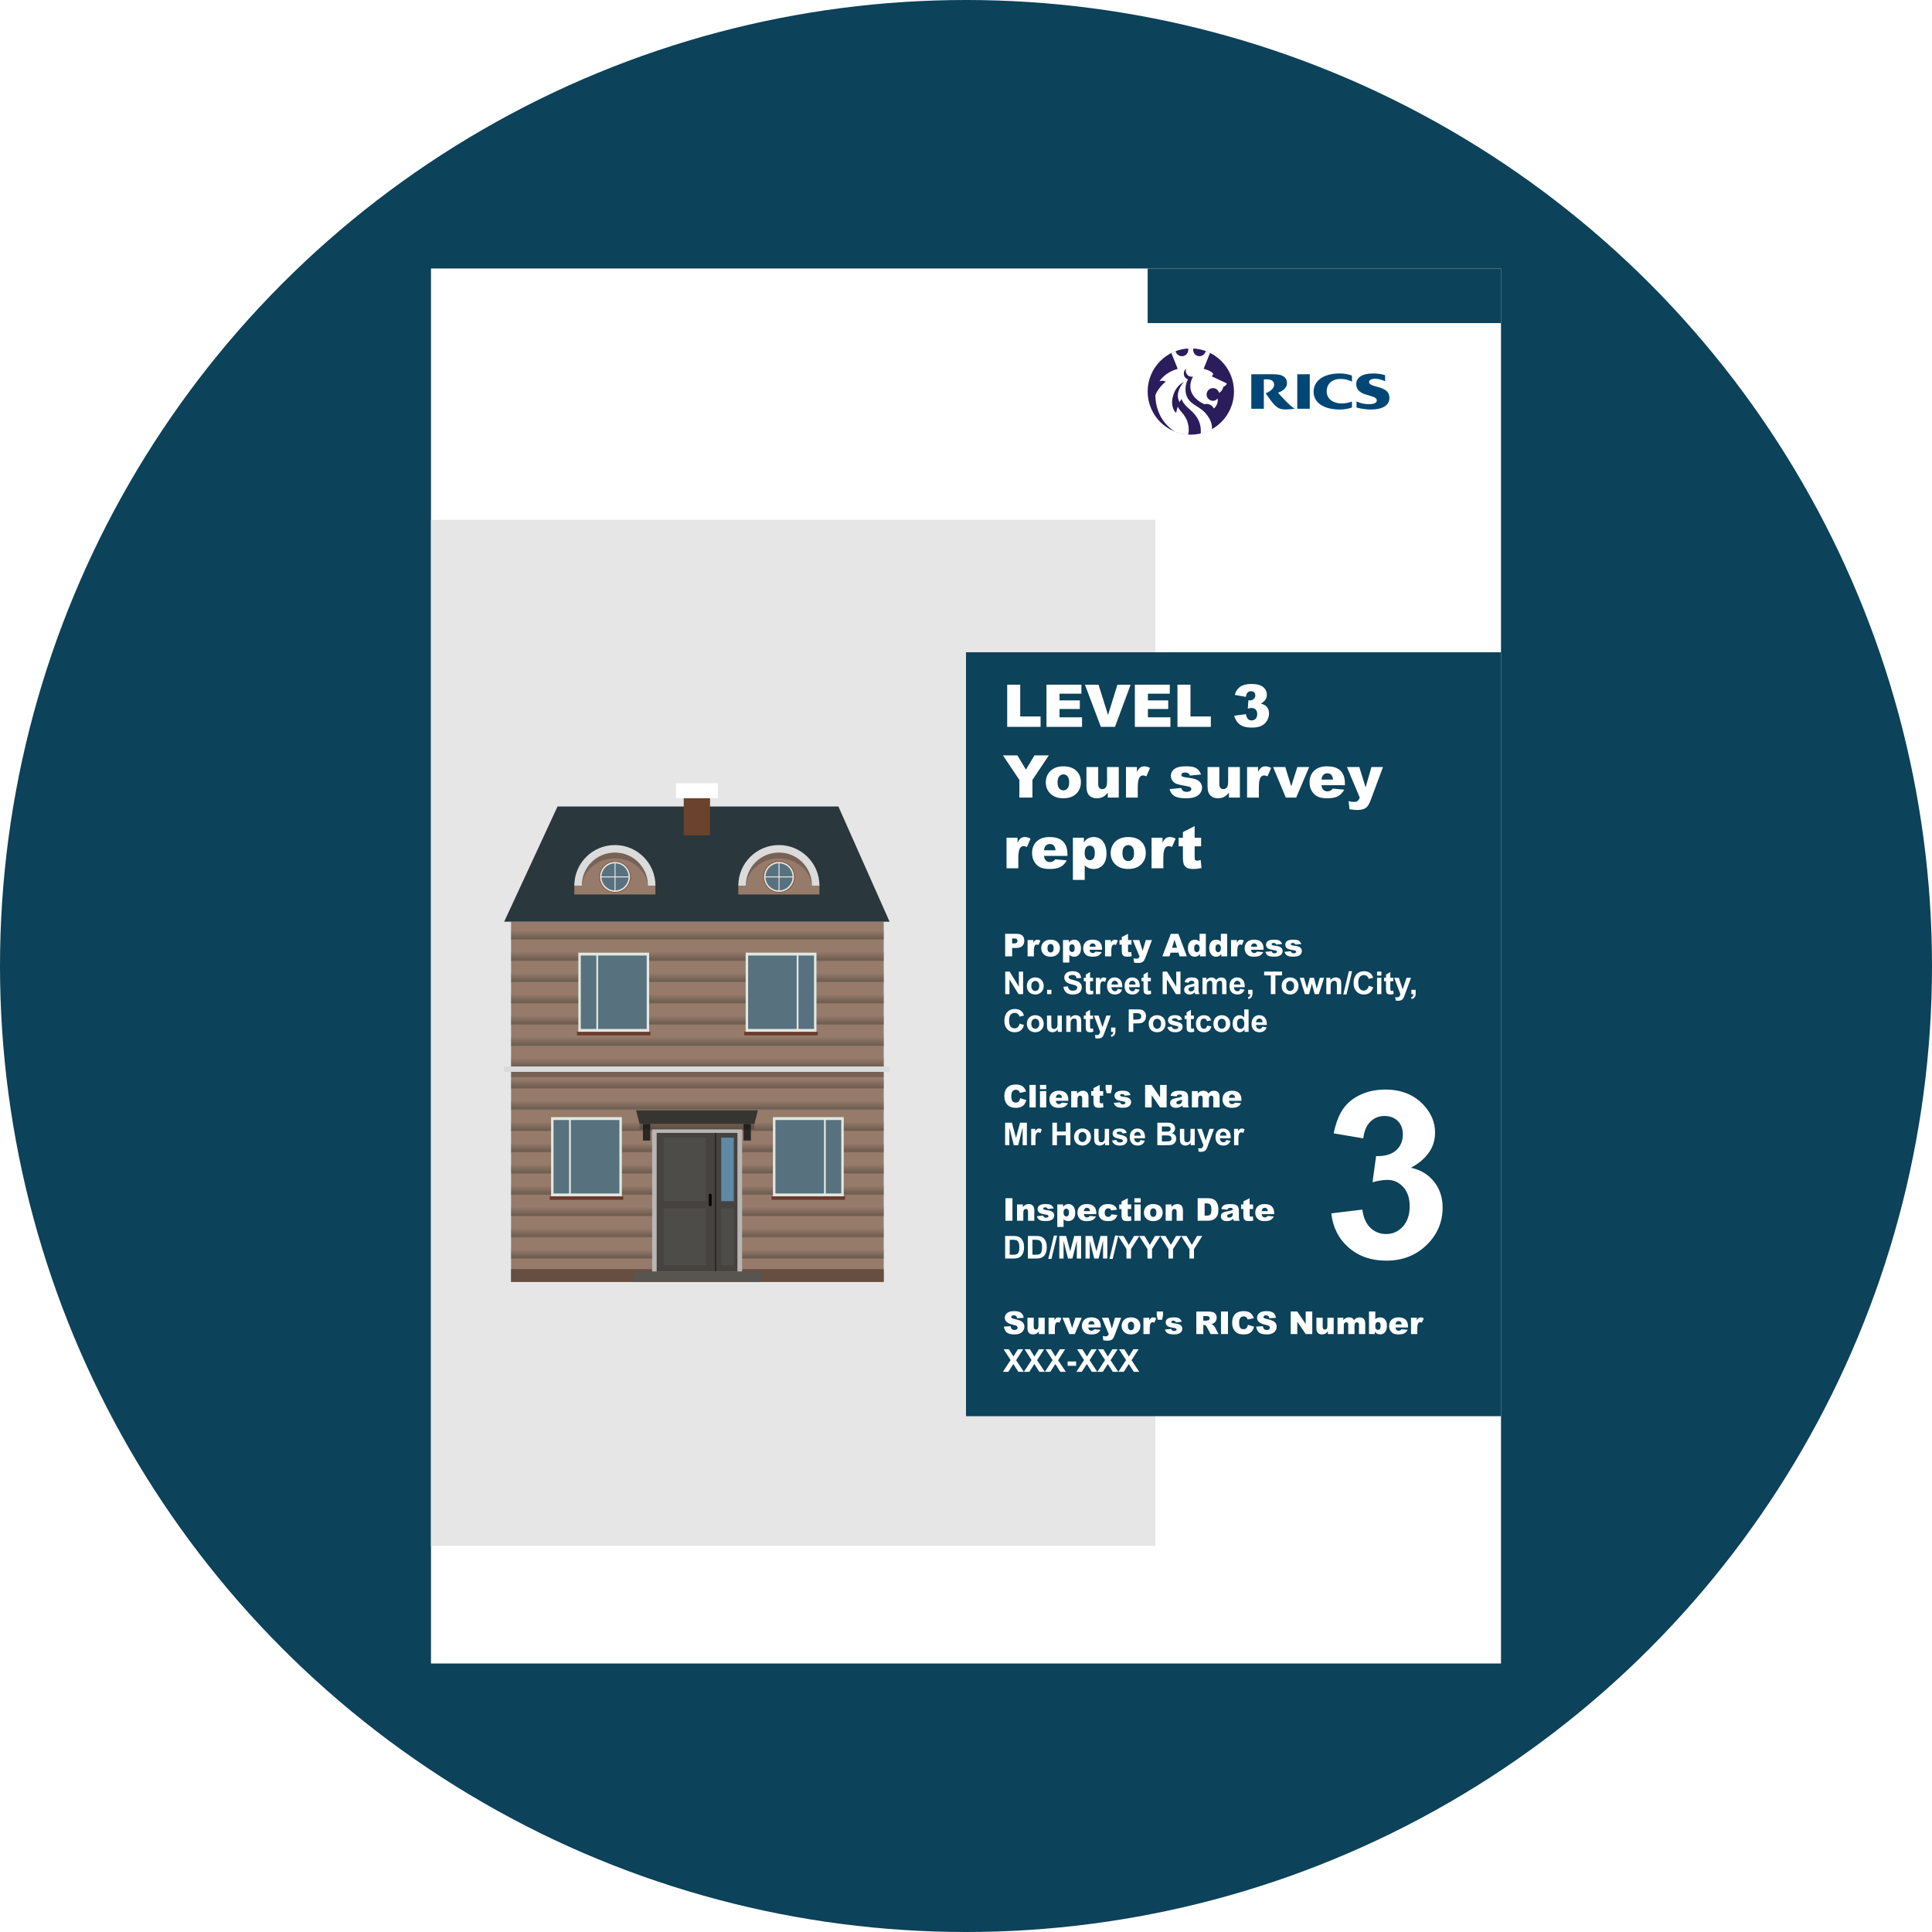 <?xml version="1.0" encoding="UTF-8"?><svg id="Layer_1" xmlns="http://www.w3.org/2000/svg" width="160" height="160" xmlns:xlink="http://www.w3.org/1999/xlink" viewBox="0 0 160 160"><defs><style>.cls-1{fill:#8a5e45;}.cls-1,.cls-2,.cls-3,.cls-4,.cls-5,.cls-6,.cls-7,.cls-8,.cls-9,.cls-10,.cls-11,.cls-12,.cls-13,.cls-14,.cls-15,.cls-16,.cls-17,.cls-18,.cls-19,.cls-20,.cls-21,.cls-22,.cls-23,.cls-24,.cls-25,.cls-26,.cls-27,.cls-28,.cls-29,.cls-30,.cls-31,.cls-32,.cls-33,.cls-34,.cls-35,.cls-36,.cls-37,.cls-38,.cls-39,.cls-40,.cls-41{stroke-width:0px;}.cls-2{fill:url(#linear-gradient-12);}.cls-3{fill:#2b1c5c;}.cls-3,.cls-7,.cls-15,.cls-16,.cls-20,.cls-28,.cls-35,.cls-37,.cls-41{fill-rule:evenodd;}.cls-4{fill:url(#linear-gradient);}.cls-5{fill:#58717f;}.cls-6{fill:#683a2d;}.cls-7{fill:#2a373c;}.cls-42{opacity:.5;}.cls-8{fill:url(#linear-gradient-6);}.cls-9{fill:#0c425a;}.cls-10{fill:#e6e6e6;}.cls-12{fill:url(#linear-gradient-15);}.cls-13{fill:url(#linear-gradient-11);}.cls-14{fill:url(#linear-gradient-5);}.cls-15{fill:#967b6b;}.cls-43{filter:url(#drop-shadow-1);}.cls-16{fill:#6b422b;}.cls-17,.cls-41{opacity:.2;}.cls-18{fill:#b8b6b4;}.cls-19{fill:#4e4c48;}.cls-20{fill:#664e40;}.cls-21{fill:url(#linear-gradient-13);}.cls-22{fill:#e1e8df;}.cls-23{fill:url(#linear-gradient-16);}.cls-24,.cls-28{fill:#fff;}.cls-25{fill:url(#linear-gradient-14);}.cls-26{fill:#5f8aa5;}.cls-27{fill:url(#linear-gradient-2);}.cls-29{fill:url(#linear-gradient-7);}.cls-30{fill:url(#linear-gradient-3);}.cls-31{fill:url(#linear-gradient-9);}.cls-32{fill:#292826;}.cls-33{fill:#45423f;}.cls-34{fill:url(#linear-gradient-8);}.cls-35{fill:#004775;}.cls-36{fill:#373532;}.cls-37{fill:#585551;}.cls-38{fill:url(#linear-gradient-10);}.cls-39{fill:#dadbda;}.cls-40{fill:url(#linear-gradient-4);}</style><filter id="drop-shadow-1" filterUnits="userSpaceOnUse"><feOffset dx="0" dy="0"/><feGaussianBlur result="blur" stdDeviation="1.966"/><feFlood flood-color="#000" flood-opacity=".3"/><feComposite in2="blur" operator="in"/><feComposite in="SourceGraphic"/></filter><linearGradient id="linear-gradient" x1="57.756" y1="77.861" x2="57.756" y2="77.054" gradientUnits="userSpaceOnUse"><stop offset="0" stop-color="#967b6b"/><stop offset=".15" stop-color="#433f36"/><stop offset="1" stop-color="#967b6b"/></linearGradient><linearGradient id="linear-gradient-2" y1="79.623" y2="78.816" xlink:href="#linear-gradient"/><linearGradient id="linear-gradient-3" y1="81.384" y2="80.577" xlink:href="#linear-gradient"/><linearGradient id="linear-gradient-4" y1="83.146" y2="82.338" xlink:href="#linear-gradient"/><linearGradient id="linear-gradient-5" y1="84.907" y2="84.1" xlink:href="#linear-gradient"/><linearGradient id="linear-gradient-6" y1="86.668" y2="85.861" xlink:href="#linear-gradient"/><linearGradient id="linear-gradient-7" y1="88.43" y2="87.623" xlink:href="#linear-gradient"/><linearGradient id="linear-gradient-8" y1="90.191" y2="89.384" xlink:href="#linear-gradient"/><linearGradient id="linear-gradient-9" y1="91.953" y2="91.145" xlink:href="#linear-gradient"/><linearGradient id="linear-gradient-10" y1="93.714" y2="92.907" xlink:href="#linear-gradient"/><linearGradient id="linear-gradient-11" y1="95.475" y2="94.668" xlink:href="#linear-gradient"/><linearGradient id="linear-gradient-12" y1="97.237" y2="96.43" xlink:href="#linear-gradient"/><linearGradient id="linear-gradient-13" y1="98.998" y2="98.191" xlink:href="#linear-gradient"/><linearGradient id="linear-gradient-14" y1="100.76" y2="99.952" xlink:href="#linear-gradient"/><linearGradient id="linear-gradient-15" y1="102.521" y2="101.714" xlink:href="#linear-gradient"/><linearGradient id="linear-gradient-16" y1="104.282" y2="103.475" xlink:href="#linear-gradient"/></defs><circle class="cls-9" cx="80" cy="80" r="80"/><g class="cls-43"><rect class="cls-24" x="35.693" y="22.236" width="88.614" height="115.527"/><rect class="cls-10" x="35.693" y="43.051" width="59.989" height="84.965"/><rect class="cls-9" x="95.044" y="22.236" width="29.263" height="4.52"/><path class="cls-35" d="m111.964,33.253c-.265.102-.559.16-.879.16-.487,0-1.214-.243-1.214-1.01,0-.603.44-1.021,1.148-1.021.28,0,.603.047.945.225v-.501c-.236-.105-.621-.178-1.032-.178-1.286,0-2.144.581-2.144,1.519,0,.901.839,1.468,2.173,1.468.32,0,.694-.058,1.003-.167v-.494h0Zm.378-.011c.349.174.669.229,1.075.229.258,0,.603-.065.603-.309,0-.291-.465-.341-.959-.505-.4-.131-.745-.382-.745-.839,0-.567.509-.89,1.406-.89.327,0,.687.047.985.142v.505c-.247-.12-.545-.211-.832-.211-.222,0-.494.073-.494.276,0,.262.487.327.916.465.527.174.77.403.77.868,0,.36-.254.941-1.551.941-.374,0-.821-.062-1.173-.167v-.505h0Zm-4.908-2.249h1.036v2.859h-1.036v-2.859Zm-1.595,1.526c.429-.138.745-.425.745-.77,0-.291-.109-.519-.443-.658-.258-.105-.636-.098-.912-.098h-1.602v2.859h1.039v-2.438h.236c.389,0,.614.142.614.447,0,.465-.701.708-.701.708.273.4.545.763.709.934.298.316.52.403.937.403.229,0,.462-.011.759-.058-.414-.25-1.163-1.068-1.381-1.329Z"/><path class="cls-3" d="m95.044,32.424c0-1.973,1.599-3.571,3.575-3.571,1.973,0,3.575,1.599,3.575,3.571s-1.602,3.571-3.575,3.571c-1.976,0-3.575-1.599-3.575-3.571h0Z"/><path class="cls-28" d="m97.533,30.543l-.53-1.315h.007l.004-.004h.004v-.004h.007l.004-.004c.113-.054.214-.102.331-.145.047.243.265.429.523.429.289,0,.523-.234.523-.523,0-.033,0-.087-.007-.123.073-.007.145-.007.222-.007.065,0,.134,0,.2.004-.004.036-.007.094-.007.127,0,.287.233.52.523.52.258,0,.469-.193.516-.432.116.04.218.084.323.134l.004.004h.004l.004.004h.004l.004.004h.004l.004.004.007.004-.527,1.319c.298.069.857.316.774.476-.036.073-.123.142-.076.164.541.254,1.181.556,1.181.556,0,0,.044.029.022.069-.076.16-.276.229-.276.229,0,0-.022.287-.345.509-.062-.229-.258-.4-.505-.4-.294,0-.534.236-.534.53s.247.523.541.523c.149,0,.28-.094.374-.192.076.538-.309.821-.309.821-.196-.334-.519-.425-.785-.345-1.817-.858-.981-2.231-.941-2.296-.037.01-.074.015-.113.015-.271-0-.49-.22-.49-.49,0-.065.015-.124.036-.182-.004,0-.2.142-.2.403,0,.407.345.483.345.483,0,0-.342.563-.142,1.279.218.785,1.046.919,1.559,1.486.661.734.578,1.282.556,1.388-.29.159-.601.277-.923.352l.004-.004c.105-1.148-.618-1.751-1.017-2.107-.512-.454-.563-.763-.563-.763-.102.116-.167.262-.167.262-.469-.799.345-1.668.345-1.668-.818.414-.999,1.388-.966,1.784.044.567.338.77.338.77.022-.175.065-.347.127-.512.229.469.738.705.883,1.58.073.429-.004.683-.025.741-.362-.021-.719-.099-1.057-.229-1.769-1.094-1.646-3.063-1.646-3.063.254-.65.857-1.101.857-1.101-.218-.127-.52-.047-.52-.047.541-.741,1.272-.941,1.511-1.014h0Z"/><rect class="cls-9" x="80" y="54.019" width="44.307" height="63.264"/><path class="cls-24" d="m83.243,77.335h.958c.209,0,.365.05.47.149.103.1.155.24.155.424,0,.189-.057.335-.17.441s-.286.159-.519.159h-.315v.692h-.579v-1.866Zm.579.796h.142c.11,0,.189-.019.233-.058.045-.039.067-.089.067-.148,0-.059-.019-.108-.059-.149-.038-.04-.112-.06-.22-.06h-.164v.416Z"/><path class="cls-24" d="m85.1,77.85h.484v.222c.047-.097.095-.162.144-.198s.111-.054.184-.054c.077,0,.16.023.251.071l-.16.369c-.061-.026-.109-.039-.145-.039-.067,0-.12.028-.157.084-.054.079-.08.227-.08.443v.453h-.52v-1.352Z"/><path class="cls-24" d="m86.228,78.529c0-.206.069-.376.209-.51.139-.134.327-.2.564-.2.271,0,.476.078.613.235.111.126.167.282.167.467,0,.208-.068.378-.207.511-.138.133-.328.199-.571.199-.218,0-.394-.055-.527-.165-.165-.137-.247-.315-.247-.537Zm.519-.001c0,.12.024.209.073.267s.11.087.184.087c.075,0,.136-.028.184-.085.049-.058.072-.148.072-.274,0-.117-.024-.204-.072-.261-.049-.058-.108-.086-.18-.086-.075,0-.138.028-.188.087-.049.058-.073.146-.073.266Z"/><path class="cls-24" d="m88.034,79.716v-1.866h.484v.2c.067-.085.129-.142.185-.171.076-.04.159-.06.251-.06.181,0,.32.068.42.207.099.139.147.31.147.513,0,.226-.054.397-.161.515-.107.119-.244.178-.408.178-.08,0-.153-.014-.219-.04-.065-.027-.124-.068-.176-.121v.645h-.523Zm.519-1.187c0,.106.022.186.067.238s.102.077.17.077c.06,0,.111-.024.151-.074.041-.05.061-.134.061-.253,0-.109-.021-.19-.064-.241-.043-.051-.095-.077-.155-.077-.066,0-.121.026-.166.078-.044.052-.065.136-.065.252Z"/><path class="cls-24" d="m91.27,78.654h-1.039c.01.083.032.144.067.185.051.059.116.088.196.088.051,0,.1-.013.145-.038.027-.017.058-.045.09-.086l.511.048c-.078.136-.172.232-.282.292-.11.059-.269.088-.476.088-.179,0-.319-.025-.422-.075-.102-.051-.188-.131-.256-.241-.067-.109-.101-.238-.101-.387,0-.212.067-.383.203-.514.135-.13.322-.195.56-.195.193,0,.346.029.458.088.112.058.197.143.256.254s.088.256.088.435v.059Zm-.527-.249c-.01-.1-.037-.172-.08-.215-.044-.043-.102-.065-.173-.065-.082,0-.148.032-.197.098-.031.041-.052.102-.06.182h.51Z"/><path class="cls-24" d="m91.514,77.85h.484v.222c.047-.097.095-.162.144-.198s.111-.054.184-.054c.077,0,.16.023.251.071l-.16.369c-.061-.026-.109-.039-.145-.039-.067,0-.12.028-.157.084-.054.079-.08.227-.08.443v.453h-.52v-1.352Z"/><path class="cls-24" d="m93.42,77.335v.515h.285v.379h-.285v.479c0,.058.006.096.017.114.018.028.047.043.089.043.039,0,.092-.011.161-.033l.038.357c-.128.028-.248.042-.359.042-.129,0-.224-.017-.285-.049-.06-.033-.106-.084-.136-.151s-.044-.176-.044-.327v-.476h-.19v-.379h.19v-.248l.519-.267Z"/><path class="cls-24" d="m93.804,77.85h.547l.278.899.259-.899h.511l-.536,1.444c-.061.164-.124.275-.188.334-.09.081-.227.122-.411.122-.074,0-.19-.011-.346-.031l-.041-.361c.075.024.158.036.25.036.06,0,.11-.015.147-.042.038-.028.07-.078.097-.15l-.567-1.352Z"/><path class="cls-24" d="m97.595,78.894h-.654l-.091.308h-.589l.701-1.866h.629l.701,1.866h-.604l-.094-.308Zm-.119-.404l-.206-.67-.204.67h.41Z"/><path class="cls-24" d="m99.863,77.335v1.866h-.484v-.2c-.068.085-.13.143-.185.172-.075.039-.158.059-.25.059-.184,0-.324-.069-.422-.21-.097-.14-.145-.31-.145-.51,0-.225.054-.396.161-.515s.243-.178.409-.178c.08,0,.153.014.22.04.065.027.124.068.175.122v-.646h.522Zm-.519,1.187c0-.106-.022-.185-.067-.237s-.102-.078-.171-.078c-.06,0-.11.024-.151.075-.041.05-.061.134-.061.252,0,.11.021.19.064.242s.094.077.155.077c.066,0,.122-.026.166-.078s.066-.136.066-.253Z"/><path class="cls-24" d="m101.628,77.335v1.866h-.484v-.2c-.068.085-.13.143-.185.172-.075.039-.158.059-.25.059-.184,0-.324-.069-.422-.21-.097-.14-.145-.31-.145-.51,0-.225.054-.396.161-.515s.243-.178.409-.178c.08,0,.153.014.22.04.065.027.124.068.175.122v-.646h.522Zm-.519,1.187c0-.106-.022-.185-.067-.237s-.102-.078-.171-.078c-.06,0-.11.024-.151.075-.041.05-.061.134-.061.252,0,.11.021.19.064.242s.094.077.155.077c.066,0,.122-.026.166-.078s.066-.136.066-.253Z"/><path class="cls-24" d="m101.949,77.85h.484v.222c.047-.097.095-.162.144-.198s.111-.054.184-.054c.077,0,.16.023.251.071l-.16.369c-.061-.026-.109-.039-.145-.039-.067,0-.12.028-.157.084-.054.079-.08.227-.08.443v.453h-.52v-1.352Z"/><path class="cls-24" d="m104.644,78.654h-1.039c.01.083.032.144.067.185.051.059.116.088.196.088.051,0,.1-.013.145-.038.027-.017.058-.045.09-.086l.511.048c-.078.136-.172.232-.282.292-.11.059-.269.088-.476.088-.179,0-.319-.025-.422-.075-.102-.051-.188-.131-.256-.241-.067-.109-.101-.238-.101-.387,0-.212.067-.383.203-.514.135-.13.322-.195.56-.195.193,0,.346.029.458.088.112.058.197.143.256.254s.088.256.088.435v.059Zm-.527-.249c-.01-.1-.037-.172-.08-.215-.044-.043-.102-.065-.173-.065-.082,0-.148.032-.197.098-.031.041-.052.102-.06.182h.51Z"/><path class="cls-24" d="m104.789,78.826l.515-.049c.021.061.051.104.089.131s.089.04.153.04c.069,0,.123-.016.161-.045.03-.021.045-.05.045-.082,0-.038-.019-.066-.059-.087-.028-.015-.102-.032-.223-.054-.18-.031-.305-.06-.375-.087-.07-.026-.129-.071-.177-.135-.048-.065-.072-.137-.072-.218,0-.089.026-.166.078-.231s.123-.112.214-.144c.091-.031.212-.047.365-.047.161,0,.28.012.356.036.077.025.141.064.192.115s.094.121.128.21l-.491.048c-.013-.043-.034-.075-.064-.095-.041-.027-.09-.041-.147-.041-.059,0-.102.01-.128.031-.027.021-.04.046-.04.075,0,.033.017.059.051.075.033.017.107.032.221.046.173.019.301.047.385.081.084.035.148.084.192.148.045.065.067.136.067.213,0,.078-.023.153-.07.228-.048.073-.122.133-.224.176-.101.044-.239.065-.414.065-.247,0-.423-.035-.527-.105s-.172-.171-.202-.3Z"/><path class="cls-24" d="m106.381,78.826l.515-.049c.021.061.051.104.089.131s.089.04.153.04c.069,0,.123-.016.161-.045.03-.021.045-.05.045-.082,0-.038-.019-.066-.059-.087-.028-.015-.102-.032-.223-.054-.18-.031-.305-.06-.375-.087-.07-.026-.129-.071-.177-.135-.048-.065-.072-.137-.072-.218,0-.089.026-.166.078-.231s.123-.112.214-.144c.091-.031.212-.047.365-.047.161,0,.28.012.356.036.077.025.141.064.192.115s.094.121.128.21l-.491.048c-.013-.043-.034-.075-.064-.095-.041-.027-.09-.041-.147-.041-.059,0-.102.01-.128.031-.027.021-.04.046-.04.075,0,.033.017.059.051.075.033.017.107.032.221.046.173.019.301.047.385.081.084.035.148.084.192.148.045.065.067.136.067.213,0,.078-.023.153-.07.228-.048.073-.122.133-.224.176-.101.044-.239.065-.414.065-.247,0-.423-.035-.527-.105s-.172-.171-.202-.3Z"/><path class="cls-24" d="m83.248,82.329v-1.866h.366l.764,1.246v-1.246h.351v1.866h-.378l-.752-1.217v1.217h-.351Z"/><path class="cls-24" d="m85.042,81.634c0-.118.029-.233.088-.345s.142-.196.249-.254c.107-.059.227-.088.359-.088.204,0,.372.066.503.199.13.133.195.3.195.503,0,.204-.065.374-.197.509-.132.134-.299.201-.499.201-.123,0-.241-.027-.354-.084-.112-.056-.197-.138-.256-.246s-.088-.24-.088-.396Zm.366.019c0,.134.032.236.096.308s.142.107.235.107.172-.036.235-.107c.062-.071.095-.175.095-.31,0-.132-.032-.233-.095-.305-.064-.071-.142-.107-.235-.107s-.172.036-.235.107-.096.174-.096.308Z"/><path class="cls-24" d="m86.717,82.329v-.357h.357v.357h-.357Z"/><path class="cls-24" d="m88.071,81.722l.367-.035c.021.123.066.213.134.271.067.059.159.087.273.087.121,0,.213-.025.274-.077.061-.051.092-.111.092-.18,0-.044-.013-.082-.039-.113-.025-.03-.07-.058-.135-.08-.045-.016-.144-.043-.302-.082-.202-.05-.344-.111-.426-.185-.114-.102-.171-.228-.171-.375,0-.095.026-.185.08-.267.054-.083.132-.145.233-.19.102-.043.224-.065.367-.065.234,0,.41.051.528.153.119.103.181.24.186.411l-.377.017c-.016-.096-.05-.164-.103-.206-.053-.042-.133-.064-.238-.064-.109,0-.195.022-.257.067-.04.029-.06.067-.06.116,0,.044.019.082.057.113.047.04.163.081.346.124.184.044.319.089.407.135s.156.109.206.19.074.18.074.297c0,.107-.029.208-.089.301-.06.094-.144.163-.252.208-.109.046-.244.068-.406.068-.236,0-.417-.055-.544-.164-.126-.108-.201-.268-.227-.477Z"/><path class="cls-24" d="m90.522,80.978v.285h-.244v.545c0,.11.002.174.007.192s.016.033.032.045c.017.013.036.019.06.019.033,0,.081-.012.144-.035l.03.278c-.083.035-.177.053-.282.053-.065,0-.123-.011-.175-.032s-.089-.05-.113-.084-.041-.081-.051-.14c-.008-.041-.011-.125-.011-.252v-.589h-.165v-.285h.165v-.269l.358-.209v.477h.244Z"/><path class="cls-24" d="m91.113,82.329h-.357v-1.352h.332v.192c.057-.091.108-.151.153-.18.046-.029.097-.043.155-.043.081,0,.159.022.235.067l-.111.311c-.06-.039-.116-.059-.168-.059-.05,0-.093.014-.127.041-.035.028-.062.078-.082.15-.021.071-.03.223-.03.453v.417Z"/><path class="cls-24" d="m92.568,81.898l.356.06c-.046.131-.118.23-.217.298s-.223.102-.371.102c-.235,0-.409-.076-.521-.231-.09-.123-.134-.278-.134-.466,0-.224.059-.399.176-.526.116-.126.265-.19.443-.19.201,0,.36.066.477.199s.172.336.167.61h-.896c.003.105.031.189.087.247.055.059.124.089.206.089.056,0,.102-.016.141-.046.039-.031.067-.08.087-.148Zm.021-.361c-.003-.103-.029-.182-.08-.235-.051-.055-.113-.081-.185-.081-.078,0-.143.028-.194.085-.051.057-.075.134-.074.231h.534Z"/><path class="cls-24" d="m94.019,81.898l.356.06c-.046.131-.118.23-.217.298s-.223.102-.371.102c-.235,0-.409-.076-.521-.231-.09-.123-.134-.278-.134-.466,0-.224.059-.399.176-.526.116-.126.265-.19.443-.19.201,0,.36.066.477.199s.172.336.167.61h-.896c.003.105.031.189.087.247.055.059.124.089.206.089.056,0,.102-.016.141-.046.039-.031.067-.08.087-.148Zm.021-.361c-.003-.103-.029-.182-.08-.235-.051-.055-.113-.081-.185-.081-.078,0-.143.028-.194.085-.051.057-.075.134-.074.231h.534Z"/><path class="cls-24" d="m95.305,80.978v.285h-.244v.545c0,.11.002.174.007.192s.016.033.032.045c.017.013.036.019.06.019.033,0,.081-.012.144-.035l.03.278c-.083.035-.177.053-.282.053-.065,0-.123-.011-.175-.032s-.089-.05-.113-.084-.041-.081-.051-.14c-.008-.041-.011-.125-.011-.252v-.589h-.165v-.285h.165v-.269l.358-.209v.477h.244Z"/><path class="cls-24" d="m96.283,82.329v-1.866h.366l.764,1.246v-1.246h.351v1.866h-.378l-.752-1.217v1.217h-.351Z"/><path class="cls-24" d="m98.427,81.39l-.324-.059c.036-.131.1-.228.189-.29s.222-.094.397-.094c.16,0,.278.019.356.057.078.037.134.085.165.144.032.058.048.165.048.32l-.004.417c0,.119.006.207.018.263.011.057.032.117.065.182h-.354c-.009-.023-.021-.059-.034-.105-.006-.021-.01-.035-.013-.042-.061.06-.126.103-.196.134-.069.029-.144.044-.223.044-.139,0-.249-.037-.329-.113-.08-.075-.12-.171-.12-.286,0-.076.019-.144.055-.204.037-.06.088-.105.153-.138.066-.031.161-.06.285-.083.167-.031.282-.06.347-.088v-.036c0-.068-.017-.117-.051-.146s-.098-.044-.192-.044c-.064,0-.113.013-.148.037-.036.025-.065.069-.087.132Zm.478.29c-.046.016-.118.034-.218.055-.099.021-.164.042-.194.062-.047.033-.07.075-.07.126s.019.094.057.13c.037.037.085.055.143.055.065,0,.126-.021.185-.064.043-.032.071-.071.085-.118.01-.03.014-.089.014-.175v-.071Z"/><path class="cls-24" d="m99.582,80.978h.33v.185c.118-.144.258-.215.421-.215.087,0,.162.018.226.053.064.036.115.09.156.162.06-.072.124-.126.192-.162.068-.035.142-.053.22-.053.1,0,.184.019.252.06.069.04.12.099.154.177.024.058.037.151.037.28v.864h-.357v-.772c0-.134-.013-.221-.037-.26-.033-.051-.084-.076-.152-.076-.051,0-.098.015-.142.046-.044.03-.076.075-.096.134-.019.06-.029.152-.029.279v.649h-.357v-.741c0-.131-.007-.216-.019-.254s-.032-.066-.059-.086c-.027-.019-.064-.027-.109-.027-.055,0-.104.015-.148.044-.044.03-.076.073-.095.129-.019.056-.029.149-.029.278v.657h-.357v-1.352Z"/><path class="cls-24" d="m102.71,81.898l.356.06c-.046.131-.118.23-.217.298s-.223.102-.371.102c-.235,0-.409-.076-.521-.231-.09-.123-.134-.278-.134-.466,0-.224.059-.399.176-.526.116-.126.265-.19.443-.19.201,0,.36.066.477.199s.172.336.167.61h-.896c.003.105.031.189.087.247.055.059.124.089.206.089.056,0,.102-.016.141-.046.039-.031.067-.08.087-.148Zm.021-.361c-.003-.103-.029-.182-.08-.235-.051-.055-.113-.081-.185-.081-.078,0-.143.028-.194.085-.051.057-.075.134-.074.231h.534Z"/><path class="cls-24" d="m103.367,81.972h.358v.256c0,.103-.009.185-.027.245-.018.06-.051.113-.101.16-.05.048-.113.085-.19.112l-.07-.147c.072-.023.124-.057.154-.098.03-.042.047-.099.049-.171h-.174v-.357Z"/><path class="cls-24" d="m105.247,82.329v-1.55h-.554v-.316h1.483v.316h-.553v1.55h-.377Z"/><path class="cls-24" d="m106.142,81.634c0-.118.029-.233.088-.345s.142-.196.249-.254c.107-.059.227-.088.359-.088.204,0,.372.066.503.199.13.133.195.3.195.503,0,.204-.065.374-.197.509-.132.134-.299.201-.499.201-.123,0-.241-.027-.354-.084-.112-.056-.197-.138-.256-.246s-.088-.24-.088-.396Zm.366.019c0,.134.032.236.096.308s.142.107.235.107.172-.036.235-.107c.062-.071.095-.175.095-.31,0-.132-.032-.233-.095-.305-.064-.071-.142-.107-.235-.107s-.172.036-.235.107-.096.174-.096.308Z"/><path class="cls-24" d="m108.068,82.329l-.428-1.352h.348l.253.886.232-.886h.346l.225.886.259-.886h.352l-.435,1.352h-.343l-.233-.869-.23.869h-.347Z"/><path class="cls-24" d="m111.073,82.329h-.358v-.69c0-.146-.007-.24-.022-.283s-.04-.076-.074-.101c-.035-.023-.076-.035-.124-.035-.062,0-.118.017-.167.051-.05.034-.083.079-.102.135-.018.056-.027.159-.027.31v.612h-.357v-1.352h.332v.198c.118-.152.267-.229.445-.229.079,0,.151.014.217.042s.114.065.148.109c.033.044.057.094.069.149.014.057.021.137.021.241v.84Z"/><path class="cls-24" d="m111.245,82.361l.462-1.93h.269l-.467,1.93h-.264Z"/><path class="cls-24" d="m113.356,81.644l.365.115c-.057.204-.149.355-.279.454-.131.099-.296.148-.496.148-.248,0-.451-.085-.611-.254-.159-.17-.239-.401-.239-.694,0-.31.081-.552.241-.724s.371-.258.632-.258c.229,0,.414.067.557.202.085.08.148.194.191.344l-.373.089c-.022-.097-.068-.173-.139-.229-.069-.057-.155-.084-.255-.084-.139,0-.251.049-.337.148s-.129.26-.129.482c0,.236.042.404.127.504.085.101.195.15.331.15.101,0,.186-.032.259-.096s.124-.164.155-.3Z"/><path class="cls-24" d="m114.043,80.794v-.331h.357v.331h-.357Zm0,1.535v-1.352h.357v1.352h-.357Z"/><path class="cls-24" d="m115.386,80.978v.285h-.244v.545c0,.11.002.174.007.192s.016.033.032.045c.017.013.036.019.06.019.033,0,.081-.012.144-.035l.03.278c-.083.035-.177.053-.282.053-.065,0-.123-.011-.175-.032s-.089-.05-.113-.084-.041-.081-.051-.14c-.008-.041-.011-.125-.011-.252v-.589h-.165v-.285h.165v-.269l.358-.209v.477h.244Z"/><path class="cls-24" d="m115.465,80.978h.381l.323.96.315-.96h.37l-.477,1.301-.086.235c-.031.079-.06.139-.089.181-.029.042-.061.075-.099.102-.037.025-.082.046-.136.06-.054.014-.115.021-.183.021-.069,0-.137-.008-.203-.021l-.031-.28c.056.011.106.017.151.017.083,0,.144-.024.185-.073s.07-.111.092-.186l-.515-1.355Z"/><path class="cls-24" d="m116.882,81.972h.358v.256c0,.103-.009.185-.027.245-.018.06-.051.113-.101.16-.05.048-.113.085-.19.112l-.07-.147c.072-.023.124-.057.154-.098.03-.042.047-.099.049-.171h-.174v-.357Z"/><path class="cls-24" d="m84.439,84.772l.365.115c-.057.204-.149.355-.279.454-.131.099-.296.148-.496.148-.248,0-.451-.085-.611-.254-.159-.17-.239-.401-.239-.694,0-.31.081-.552.241-.724s.371-.258.632-.258c.229,0,.414.067.557.202.085.08.148.194.191.344l-.373.089c-.022-.097-.068-.173-.139-.229-.069-.057-.155-.084-.255-.084-.139,0-.251.049-.337.148s-.129.26-.129.482c0,.236.042.404.127.504.085.101.195.15.331.15.101,0,.186-.032.259-.096s.124-.164.155-.3Z"/><path class="cls-24" d="m85.042,84.762c0-.118.029-.233.088-.345s.142-.196.249-.254c.107-.059.227-.088.359-.088.204,0,.372.066.503.199.13.133.195.3.195.503,0,.204-.065.374-.197.509-.132.134-.299.201-.499.201-.123,0-.241-.027-.354-.084-.112-.056-.197-.138-.256-.246s-.088-.24-.088-.396Zm.366.019c0,.134.032.236.096.308s.142.107.235.107.172-.036.235-.107c.062-.071.095-.175.095-.31,0-.132-.032-.233-.095-.305-.064-.071-.142-.107-.235-.107s-.172.036-.235.107-.096.174-.096.308Z"/><path class="cls-24" d="m87.606,85.457v-.202c-.05.072-.114.129-.194.17-.08.042-.165.062-.254.062-.091,0-.173-.019-.244-.06-.072-.04-.125-.096-.157-.168s-.048-.172-.048-.299v-.856h.357v.621c0,.19.007.307.019.35.014.043.037.076.072.102.034.025.079.037.132.037.061,0,.116-.017.165-.05.048-.033.081-.075.099-.125s.027-.171.027-.364v-.57h.357v1.352h-.332Z"/><path class="cls-24" d="m89.538,85.457h-.358v-.69c0-.146-.007-.24-.022-.283s-.04-.076-.074-.101c-.035-.023-.076-.035-.124-.035-.062,0-.118.017-.167.051-.05.034-.083.079-.102.135-.018.056-.027.159-.027.31v.612h-.357v-1.352h.332v.198c.118-.152.267-.229.445-.229.079,0,.151.014.217.042s.114.065.148.109c.033.044.057.094.069.149.014.057.021.137.021.241v.84Z"/><path class="cls-24" d="m90.52,84.106v.285h-.244v.545c0,.11.002.174.007.192s.016.033.032.045c.017.013.036.019.06.019.033,0,.081-.012.144-.035l.03.278c-.083.035-.177.053-.282.053-.065,0-.123-.011-.175-.032s-.089-.05-.113-.084-.041-.081-.051-.14c-.008-.041-.011-.125-.011-.252v-.589h-.165v-.285h.165v-.269l.358-.209v.477h.244Z"/><path class="cls-24" d="m90.6,84.106h.381l.323.96.315-.96h.37l-.477,1.301-.086.235c-.031.079-.06.139-.089.181-.029.042-.061.075-.099.102-.037.025-.082.046-.136.06-.054.014-.115.021-.183.021-.069,0-.137-.008-.203-.021l-.031-.28c.056.011.106.017.151.017.083,0,.144-.024.185-.073s.07-.111.092-.186l-.515-1.355Z"/><path class="cls-24" d="m92.016,85.1h.358v.256c0,.103-.009.185-.027.245-.018.06-.051.113-.101.16-.05.048-.113.085-.19.112l-.07-.147c.072-.023.124-.057.154-.098.03-.042.047-.099.049-.171h-.174v-.357Z"/><path class="cls-24" d="m93.476,85.457v-1.866h.605c.23,0,.379.01.448.028.107.028.196.089.269.183s.108.215.108.363c0,.114-.021.211-.062.289s-.095.14-.158.184c-.065.045-.13.074-.195.089-.09.018-.221.026-.391.026h-.246v.704h-.377Zm.377-1.55v.529h.206c.148,0,.248-.01.298-.029s.09-.05.118-.092.042-.09.042-.145c0-.067-.019-.123-.06-.168-.04-.044-.09-.071-.151-.082-.045-.009-.136-.013-.272-.013h-.182Z"/><path class="cls-24" d="m95.13,84.762c0-.118.029-.233.088-.345s.142-.196.249-.254c.107-.059.227-.088.359-.088.204,0,.372.066.503.199.13.133.195.3.195.503,0,.204-.065.374-.197.509-.132.134-.299.201-.499.201-.123,0-.241-.027-.354-.084-.112-.056-.197-.138-.256-.246s-.088-.24-.088-.396Zm.366.019c0,.134.032.236.096.308s.142.107.235.107.172-.036.235-.107c.062-.071.095-.175.095-.31,0-.132-.032-.233-.095-.305-.064-.071-.142-.107-.235-.107s-.172.036-.235.107-.096.174-.096.308Z"/><path class="cls-24" d="m96.679,85.071l.358-.055c.016.069.046.122.093.158s.112.055.196.055c.093,0,.162-.018.209-.051.031-.024.047-.056.047-.096,0-.027-.009-.05-.025-.067-.018-.018-.058-.033-.12-.047-.288-.065-.471-.122-.548-.175-.107-.073-.161-.175-.161-.305,0-.116.047-.215.139-.295.093-.08.236-.119.431-.119.185,0,.322.029.412.09s.152.149.186.268l-.338.062c-.015-.053-.042-.093-.082-.121s-.098-.042-.173-.042c-.094,0-.161.013-.202.039-.027.019-.04.043-.04.073,0,.025.012.047.035.065.032.023.144.058.334.101s.323.097.399.159c.074.064.111.152.111.266,0,.124-.052.231-.155.319-.103.09-.256.134-.459.134-.185,0-.33-.037-.438-.111-.107-.075-.178-.177-.21-.305Z"/><path class="cls-24" d="m98.873,84.106v.285h-.244v.545c0,.11.002.174.007.192s.016.033.032.045c.017.013.036.019.06.019.033,0,.081-.012.144-.035l.03.278c-.083.035-.177.053-.282.053-.065,0-.123-.011-.175-.032s-.089-.05-.113-.084-.041-.081-.051-.14c-.008-.041-.011-.125-.011-.252v-.589h-.165v-.285h.165v-.269l.358-.209v.477h.244Z"/><path class="cls-24" d="m100.3,84.505l-.352.064c-.012-.07-.038-.123-.08-.159-.042-.035-.097-.053-.164-.053-.089,0-.16.03-.213.092s-.08.164-.08.309c0,.16.027.273.081.34s.126.1.217.1c.068,0,.124-.019.167-.058.043-.039.074-.105.092-.199l.352.06c-.037.161-.106.283-.21.365s-.242.123-.417.123c-.197,0-.354-.062-.473-.186-.117-.125-.176-.298-.176-.519,0-.223.059-.397.177-.52.118-.125.277-.186.478-.186.165,0,.296.035.393.105.098.071.167.18.209.324Z"/><path class="cls-24" d="m100.489,84.762c0-.118.029-.233.088-.345s.142-.196.249-.254c.107-.059.227-.088.359-.088.204,0,.372.066.503.199.13.133.195.3.195.503,0,.204-.065.374-.197.509-.132.134-.299.201-.499.201-.123,0-.241-.027-.354-.084-.112-.056-.197-.138-.256-.246s-.088-.24-.088-.396Zm.366.019c0,.134.032.236.096.308s.142.107.235.107.172-.036.235-.107c.062-.071.095-.175.095-.31,0-.132-.032-.233-.095-.305-.064-.071-.142-.107-.235-.107s-.172.036-.235.107-.096.174-.096.308Z"/><path class="cls-24" d="m103.403,85.457h-.332v-.198c-.056.077-.12.135-.195.172-.075.038-.151.057-.228.057-.155,0-.288-.062-.398-.188-.111-.125-.167-.3-.167-.523,0-.23.055-.403.162-.522s.244-.179.408-.179c.151,0,.282.062.393.189v-.673h.357v1.866Zm-.954-.705c0,.144.019.249.06.314.058.093.138.14.241.14.083,0,.152-.035.21-.105.059-.069.087-.174.087-.314,0-.155-.028-.267-.084-.335s-.128-.102-.215-.102c-.085,0-.156.033-.214.101-.057.068-.085.169-.085.303Z"/><path class="cls-24" d="m104.539,85.026l.356.06c-.046.131-.118.23-.217.298s-.223.102-.371.102c-.235,0-.409-.076-.521-.231-.09-.123-.134-.278-.134-.466,0-.224.059-.399.176-.526.116-.126.265-.19.443-.19.201,0,.36.066.477.199s.172.336.167.61h-.896c.003.105.031.189.087.247.055.059.124.089.206.089.056,0,.102-.016.141-.046.039-.031.067-.08.087-.148Zm.021-.361c-.003-.103-.029-.182-.08-.235-.051-.055-.113-.081-.185-.081-.078,0-.143.028-.194.085-.051.057-.075.134-.074.231h.534Z"/><path class="cls-24" d="m84.488,90.949l.505.152c-.034.143-.088.261-.16.355-.073.095-.164.167-.273.215-.107.049-.245.073-.412.073-.203,0-.369-.03-.497-.089-.129-.059-.24-.162-.333-.31-.094-.148-.141-.339-.141-.57,0-.309.082-.546.247-.712.164-.165.397-.248.696-.248.235,0,.42.047.555.143.134.095.234.241.3.438l-.51.113c-.018-.057-.036-.099-.056-.125-.032-.044-.071-.078-.118-.102s-.099-.035-.156-.035c-.131,0-.231.052-.301.157-.053.078-.079.2-.079.367,0,.207.031.349.095.426.062.076.15.114.265.114.11,0,.193-.03.25-.093.057-.061.097-.151.123-.27Z"/><path class="cls-24" d="m85.257,89.847h.519v1.866h-.519v-1.866Z"/><path class="cls-24" d="m86.126,89.847h.518v.352h-.518v-.352Zm0,.515h.518v1.352h-.518v-1.352Z"/><path class="cls-24" d="m88.476,91.166h-1.039c.01.083.032.144.067.185.051.059.116.088.196.088.051,0,.1-.013.145-.038.027-.017.058-.045.09-.086l.511.048c-.078.136-.172.232-.282.292-.11.059-.269.088-.476.088-.179,0-.319-.025-.422-.075-.102-.051-.188-.131-.256-.241-.067-.109-.101-.238-.101-.387,0-.212.067-.383.203-.514.135-.13.322-.195.56-.195.193,0,.346.029.458.088.112.058.197.143.256.254s.088.256.088.435v.059Zm-.527-.249c-.01-.1-.037-.172-.08-.215-.044-.043-.102-.065-.173-.065-.082,0-.148.032-.197.098-.031.041-.052.102-.06.182h.51Z"/><path class="cls-24" d="m88.713,90.361h.482v.22c.072-.09.145-.154.219-.192.074-.039.164-.058.271-.058.144,0,.255.042.336.128.081.085.122.217.122.395v.859h-.52v-.743c0-.085-.016-.144-.047-.181-.032-.035-.076-.053-.133-.053-.062,0-.113.024-.152.071-.039.048-.059.133-.059.256v.649h-.519v-1.352Z"/><path class="cls-24" d="m91.076,89.847v.515h.285v.379h-.285v.479c0,.058.006.096.017.114.018.028.047.043.089.043.039,0,.092-.011.161-.033l.038.357c-.128.028-.248.042-.359.042-.129,0-.224-.017-.285-.049-.06-.033-.106-.084-.136-.151s-.044-.176-.044-.327v-.476h-.19v-.379h.19v-.248l.519-.267Z"/><path class="cls-24" d="m91.561,89.847h.517v.309l-.081.378h-.352l-.084-.378v-.309Z"/><path class="cls-24" d="m92.241,91.338l.515-.049c.021.061.051.104.089.131s.089.04.153.04c.069,0,.123-.016.161-.045.03-.021.045-.05.045-.082,0-.038-.019-.066-.059-.087-.028-.015-.102-.032-.223-.054-.18-.031-.305-.06-.375-.087-.07-.026-.129-.071-.177-.135-.048-.065-.072-.137-.072-.218,0-.089.026-.166.078-.231s.123-.112.214-.144c.091-.031.212-.047.365-.047.161,0,.28.012.356.036.077.025.141.064.192.115s.094.121.128.21l-.491.048c-.013-.043-.034-.075-.064-.095-.041-.027-.09-.041-.147-.041-.059,0-.102.01-.128.031-.027.021-.04.046-.04.075,0,.033.017.059.051.075.033.017.107.032.221.046.173.019.301.047.385.081.084.035.148.084.192.148.045.065.067.136.067.213,0,.078-.023.153-.07.228-.048.073-.122.133-.224.176-.101.044-.239.065-.414.065-.247,0-.423-.035-.527-.105s-.172-.171-.202-.3Z"/><path class="cls-24" d="m94.832,89.847h.539l.702,1.032v-1.032h.544v1.866h-.544l-.698-1.024v1.024h-.543v-1.866Z"/><path class="cls-24" d="m97.439,90.799l-.495-.052c.019-.087.046-.155.081-.204.035-.05.086-.093.151-.13.048-.026.113-.046.196-.06s.173-.021.27-.021c.155,0,.28.009.375.025.094.018.172.054.235.109.044.038.078.092.104.162.025.07.038.137.038.2v.597c0,.065.004.114.012.15s.025.082.053.138h-.486c-.019-.035-.032-.061-.038-.079-.006-.019-.012-.047-.018-.086-.068.065-.136.111-.202.14-.092.037-.198.056-.319.056-.162,0-.284-.037-.367-.111-.084-.075-.126-.167-.126-.276,0-.102.03-.188.091-.254.06-.065.171-.115.333-.147.194-.039.32-.066.378-.082s.119-.036.184-.061c0-.064-.014-.108-.04-.134-.025-.025-.072-.038-.139-.038-.084,0-.148.014-.19.041-.033.021-.06.06-.08.119Zm.449.273c-.071.025-.145.048-.223.067-.105.028-.172.056-.2.083-.028.028-.043.06-.043.096,0,.04.014.073.043.1.028.025.069.039.125.039.058,0,.111-.015.161-.042.05-.028.085-.062.105-.102s.031-.093.031-.157v-.083Z"/><path class="cls-24" d="m98.708,90.361h.483v.197c.07-.082.141-.141.211-.176.071-.035.157-.052.257-.052.108,0,.193.019.257.057.062.038.114.096.154.171.081-.088.155-.148.223-.181.066-.031.149-.047.247-.047.145,0,.259.043.34.129s.122.221.122.404v.849h-.519v-.769c0-.061-.012-.107-.035-.137-.035-.047-.078-.07-.13-.07-.06,0-.109.022-.146.066-.038.044-.057.115-.057.213v.697h-.519v-.744c0-.06-.004-.101-.011-.121-.011-.034-.03-.061-.058-.082-.027-.021-.059-.031-.096-.031-.06,0-.108.022-.146.067s-.058.118-.058.222v.69h-.519v-1.352Z"/><path class="cls-24" d="m102.811,91.166h-1.039c.01.083.032.144.067.185.051.059.116.088.196.088.051,0,.1-.013.145-.038.027-.017.058-.045.09-.086l.511.048c-.078.136-.172.232-.282.292-.11.059-.269.088-.476.088-.179,0-.319-.025-.422-.075-.102-.051-.188-.131-.256-.241-.067-.109-.101-.238-.101-.387,0-.212.067-.383.203-.514.135-.13.322-.195.56-.195.193,0,.346.029.458.088.112.058.197.143.256.254s.088.256.088.435v.059Zm-.527-.249c-.01-.1-.037-.172-.08-.215-.044-.043-.102-.065-.173-.065-.082,0-.148.032-.197.098-.031.041-.052.102-.06.182h.51Z"/><path class="cls-24" d="m83.239,94.841v-1.866h.564l.339,1.273.335-1.273h.565v1.866h-.35v-1.469l-.37,1.469h-.363l-.369-1.469v1.469h-.35Z"/><path class="cls-24" d="m85.755,94.841h-.357v-1.352h.332v.192c.057-.091.108-.151.153-.18.046-.029.097-.043.155-.043.081,0,.159.022.235.067l-.111.311c-.06-.039-.116-.059-.168-.059-.05,0-.093.014-.127.041-.035.028-.062.078-.082.15-.021.071-.03.223-.03.453v.417Z"/><path class="cls-24" d="m87.155,94.841v-1.866h.377v.734h.738v-.734h.377v1.866h-.377v-.815h-.738v.815h-.377Z"/><path class="cls-24" d="m88.951,94.145c0-.118.029-.233.088-.345s.142-.196.249-.254c.107-.059.227-.088.359-.088.204,0,.372.066.503.199.13.133.195.3.195.503,0,.204-.065.374-.197.509-.132.134-.299.201-.499.201-.123,0-.241-.027-.354-.084-.112-.056-.197-.138-.256-.246s-.088-.24-.088-.396Zm.366.019c0,.134.032.236.096.308s.142.107.235.107.172-.036.235-.107c.062-.071.095-.175.095-.31,0-.132-.032-.233-.095-.305-.064-.071-.142-.107-.235-.107s-.172.036-.235.107-.096.174-.096.308Z"/><path class="cls-24" d="m91.517,94.841v-.202c-.05.072-.114.129-.194.17-.08.042-.165.062-.254.062-.091,0-.173-.019-.244-.06-.072-.04-.125-.096-.157-.168s-.048-.172-.048-.299v-.856h.357v.621c0,.19.007.307.019.35.014.043.037.076.072.102.034.025.079.037.132.037.061,0,.116-.017.165-.05.048-.033.081-.075.099-.125s.027-.171.027-.364v-.57h.357v1.352h-.332Z"/><path class="cls-24" d="m92.093,94.455l.358-.055c.016.069.046.122.093.158s.112.055.196.055c.093,0,.162-.018.209-.051.031-.024.047-.056.047-.096,0-.027-.009-.05-.025-.067-.018-.018-.058-.033-.12-.047-.288-.065-.471-.122-.548-.175-.107-.073-.161-.175-.161-.305,0-.116.047-.215.139-.295.093-.08.236-.119.431-.119.185,0,.322.029.412.09s.152.149.186.268l-.338.062c-.015-.053-.042-.093-.082-.121s-.098-.042-.173-.042c-.094,0-.161.013-.202.039-.027.019-.04.043-.04.073,0,.025.012.047.035.065.032.023.144.058.334.101s.323.097.399.159c.074.064.111.152.111.266,0,.124-.052.231-.155.319-.103.09-.256.134-.459.134-.185,0-.33-.037-.438-.111-.107-.075-.178-.177-.21-.305Z"/><path class="cls-24" d="m94.451,94.41l.356.06c-.046.131-.118.23-.217.298s-.223.102-.371.102c-.235,0-.409-.076-.521-.231-.09-.123-.134-.278-.134-.466,0-.224.059-.399.176-.526.116-.126.265-.19.443-.19.201,0,.36.066.477.199s.172.336.167.61h-.896c.003.105.031.189.087.247.055.059.124.089.206.089.056,0,.102-.016.141-.046.039-.031.067-.08.087-.148Zm.021-.361c-.003-.103-.029-.182-.08-.235-.051-.055-.113-.081-.185-.081-.078,0-.143.028-.194.085-.051.057-.075.134-.074.231h.534Z"/><path class="cls-24" d="m95.846,92.975h.746c.147,0,.258.007.33.019.073.013.138.038.195.077.057.039.104.091.143.156.039.065.058.138.058.218,0,.088-.023.168-.07.241-.047.072-.111.127-.191.164.113.033.201.089.262.169.061.08.092.174.092.281,0,.085-.019.167-.06.248-.039.08-.093.144-.161.191s-.152.078-.253.089c-.062.007-.214.011-.454.013h-.636v-1.866Zm.377.31v.432h.247c.146,0,.238-.002.273-.006.065-.008.115-.03.152-.067s.056-.085.056-.145c0-.058-.017-.104-.048-.141-.032-.036-.079-.058-.142-.065-.038-.004-.145-.007-.322-.007h-.217Zm0,.742v.499h.349c.136,0,.223-.004.259-.012.056-.01.102-.034.137-.074.035-.039.053-.092.053-.158,0-.056-.014-.103-.041-.143-.026-.039-.066-.067-.117-.085-.052-.019-.163-.027-.334-.027h-.305Z"/><path class="cls-24" d="m98.614,94.841v-.202c-.05.072-.114.129-.194.17-.08.042-.165.062-.254.062-.091,0-.173-.019-.244-.06-.072-.04-.125-.096-.157-.168s-.048-.172-.048-.299v-.856h.357v.621c0,.19.007.307.019.35.014.043.037.076.072.102.034.025.079.037.132.037.061,0,.116-.017.165-.05.048-.033.081-.075.099-.125s.027-.171.027-.364v-.57h.357v1.352h-.332Z"/><path class="cls-24" d="m99.147,93.489h.381l.323.96.315-.96h.37l-.477,1.301-.086.235c-.031.079-.06.139-.089.181-.029.042-.061.075-.099.102-.037.025-.082.046-.136.06-.054.014-.115.021-.183.021-.069,0-.137-.008-.203-.021l-.031-.28c.056.011.106.017.151.017.083,0,.144-.024.185-.073s.07-.111.092-.186l-.515-1.355Z"/><path class="cls-24" d="m101.549,94.41l.356.06c-.046.131-.118.23-.217.298s-.223.102-.371.102c-.235,0-.409-.076-.521-.231-.09-.123-.134-.278-.134-.466,0-.224.059-.399.176-.526.116-.126.265-.19.443-.19.201,0,.36.066.477.199s.172.336.167.61h-.896c.003.105.031.189.087.247.055.059.124.089.206.089.056,0,.102-.016.141-.046.039-.031.067-.08.087-.148Zm.021-.361c-.003-.103-.029-.182-.08-.235-.051-.055-.113-.081-.185-.081-.078,0-.143.028-.194.085-.051.057-.075.134-.074.231h.534Z"/><path class="cls-24" d="m102.559,94.841h-.357v-1.352h.332v.192c.057-.091.108-.151.153-.18.046-.029.097-.043.155-.043.081,0,.159.022.235.067l-.111.311c-.06-.039-.116-.059-.168-.059-.05,0-.093.014-.127.041-.035.028-.062.078-.082.15-.021.071-.03.223-.03.453v.417Z"/><path class="cls-24" d="m83.269,99.231h.578v1.866h-.578v-1.866Z"/><path class="cls-24" d="m84.226,99.745h.482v.22c.072-.09.145-.154.219-.192.074-.039.164-.058.271-.058.144,0,.255.042.336.128.081.085.122.217.122.395v.859h-.52v-.743c0-.085-.016-.144-.047-.181-.032-.035-.076-.053-.133-.053-.062,0-.113.024-.152.071-.039.048-.059.133-.059.256v.649h-.519v-1.352Z"/><path class="cls-24" d="m85.872,100.722l.515-.049c.021.061.051.104.089.131s.089.04.153.04c.069,0,.123-.016.161-.045.03-.021.045-.05.045-.082,0-.038-.019-.066-.059-.087-.028-.015-.102-.032-.223-.054-.18-.031-.305-.06-.375-.087-.07-.026-.129-.071-.177-.135-.048-.065-.072-.137-.072-.218,0-.089.026-.166.078-.231s.123-.112.214-.144c.091-.031.212-.047.365-.047.161,0,.28.012.356.036.077.025.141.064.192.115s.094.121.128.21l-.491.048c-.013-.043-.034-.075-.064-.095-.041-.027-.09-.041-.147-.041-.059,0-.102.01-.128.031-.027.021-.04.046-.04.075,0,.033.017.059.051.075.033.017.107.032.221.046.173.019.301.047.385.081.084.035.148.084.192.148.045.065.067.136.067.213,0,.078-.023.153-.07.228-.048.073-.122.133-.224.176-.101.044-.239.065-.414.065-.247,0-.423-.035-.527-.105s-.172-.171-.202-.3Z"/><path class="cls-24" d="m87.559,101.611v-1.866h.484v.2c.067-.085.129-.142.185-.171.076-.04.159-.06.251-.06.181,0,.32.068.42.207.099.139.147.31.147.513,0,.226-.054.397-.161.515-.107.119-.244.178-.408.178-.08,0-.153-.014-.219-.04-.065-.027-.124-.068-.176-.121v.645h-.523Zm.519-1.187c0,.106.022.186.067.238s.102.077.17.077c.06,0,.111-.024.151-.074.041-.05.061-.134.061-.253,0-.109-.021-.19-.064-.241-.043-.051-.095-.077-.155-.077-.066,0-.121.026-.166.078-.044.052-.065.136-.065.252Z"/><path class="cls-24" d="m90.796,100.55h-1.039c.01.083.032.144.067.185.051.059.116.088.196.088.051,0,.1-.013.145-.038.027-.017.058-.045.09-.086l.511.048c-.078.136-.172.232-.282.292-.11.059-.269.088-.476.088-.179,0-.319-.025-.422-.075-.102-.051-.188-.131-.256-.241-.067-.109-.101-.238-.101-.387,0-.212.067-.383.203-.514.135-.13.322-.195.56-.195.193,0,.346.029.458.088.112.058.197.143.256.254s.088.256.088.435v.059Zm-.527-.249c-.01-.1-.037-.172-.08-.215-.044-.043-.102-.065-.173-.065-.082,0-.148.032-.197.098-.031.041-.052.102-.06.182h.51Z"/><path class="cls-24" d="m92.042,100.567l.492.056c-.027.102-.072.191-.134.267s-.141.134-.237.175c-.097.042-.219.062-.367.062-.144,0-.263-.013-.358-.04-.096-.026-.178-.069-.246-.13-.068-.06-.123-.13-.162-.21-.039-.081-.059-.188-.059-.32,0-.14.024-.255.071-.348.035-.067.083-.128.143-.183.06-.054.123-.094.186-.12.101-.041.231-.061.388-.061.221,0,.389.039.505.118s.197.194.244.346l-.488.065c-.015-.058-.043-.102-.083-.131s-.095-.044-.162-.044c-.086,0-.155.031-.208.093-.054.06-.08.154-.08.278,0,.111.026.195.079.253s.12.086.201.086c.068,0,.125-.017.171-.052.047-.035.081-.088.104-.16Z"/><path class="cls-24" d="m93.397,99.231v.515h.285v.379h-.285v.479c0,.058.006.096.017.114.018.028.047.043.089.043.039,0,.092-.011.161-.033l.038.357c-.128.028-.248.042-.359.042-.129,0-.224-.017-.285-.049-.06-.033-.106-.084-.136-.151s-.044-.176-.044-.327v-.476h-.19v-.379h.19v-.248l.519-.267Z"/><path class="cls-24" d="m93.948,99.231h.518v.352h-.518v-.352Zm0,.515h.518v1.352h-.518v-1.352Z"/><path class="cls-24" d="m94.733,100.425c0-.206.069-.376.209-.51.139-.134.327-.2.564-.2.271,0,.476.078.613.235.111.126.167.282.167.467,0,.208-.068.378-.207.511-.138.133-.328.199-.571.199-.218,0-.394-.055-.527-.165-.165-.137-.247-.315-.247-.537Zm.519-.001c0,.12.024.209.073.267s.11.087.184.087c.075,0,.136-.028.184-.085.049-.058.072-.148.072-.274,0-.117-.024-.204-.072-.261-.049-.058-.108-.086-.18-.086-.075,0-.138.028-.188.087-.049.058-.073.146-.073.266Z"/><path class="cls-24" d="m96.535,99.745h.482v.22c.072-.09.145-.154.219-.192.074-.039.164-.058.271-.058.144,0,.255.042.336.128.081.085.122.217.122.395v.859h-.52v-.743c0-.085-.016-.144-.047-.181-.032-.035-.076-.053-.133-.053-.062,0-.113.024-.152.071-.039.048-.059.133-.059.256v.649h-.519v-1.352Z"/><path class="cls-24" d="m99.186,99.231h.856c.169,0,.306.023.409.069.104.046.19.111.258.197.068.086.117.185.148.299.03.113.045.234.045.361,0,.199-.022.354-.067.464-.046.11-.108.202-.19.276-.08.074-.167.124-.26.148-.126.034-.24.051-.344.051h-.856v-1.866Zm.577.423v1.02h.141c.121,0,.207-.014.258-.04s.091-.073.119-.14c.029-.067.043-.175.043-.324,0-.198-.032-.333-.097-.406s-.171-.109-.32-.109h-.144Z"/><path class="cls-24" d="m101.644,100.183l-.495-.052c.019-.087.046-.155.081-.204.035-.05.086-.093.151-.13.048-.026.113-.046.196-.06s.173-.021.27-.021c.155,0,.28.009.375.025.094.018.172.054.235.109.044.038.078.092.104.162.025.07.038.137.038.2v.597c0,.065.004.114.012.15s.025.082.053.138h-.486c-.019-.035-.032-.061-.038-.079-.006-.019-.012-.047-.018-.086-.068.065-.136.111-.202.14-.092.037-.198.056-.319.056-.162,0-.284-.037-.367-.111-.084-.075-.126-.167-.126-.276,0-.102.03-.188.091-.254.06-.065.171-.115.333-.147.194-.039.32-.066.378-.082s.119-.036.184-.061c0-.064-.014-.108-.04-.134-.025-.025-.072-.038-.139-.038-.084,0-.148.014-.19.041-.033.021-.06.06-.08.119Zm.449.273c-.071.025-.145.048-.223.067-.105.028-.172.056-.2.083-.028.028-.043.06-.043.096,0,.04.014.073.043.1.028.025.069.039.125.039.058,0,.111-.015.161-.042.05-.028.085-.062.105-.102s.031-.093.031-.157v-.083Z"/><path class="cls-24" d="m103.49,99.231v.515h.285v.379h-.285v.479c0,.058.006.096.017.114.018.028.047.043.089.043.039,0,.092-.011.161-.033l.038.357c-.128.028-.248.042-.359.042-.129,0-.224-.017-.285-.049-.06-.033-.106-.084-.136-.151s-.044-.176-.044-.327v-.476h-.19v-.379h.19v-.248l.519-.267Z"/><path class="cls-24" d="m105.522,100.55h-1.039c.01.083.032.144.067.185.051.059.116.088.196.088.051,0,.1-.013.145-.038.027-.017.058-.045.09-.086l.511.048c-.078.136-.172.232-.282.292-.11.059-.269.088-.476.088-.179,0-.319-.025-.422-.075-.102-.051-.188-.131-.256-.241-.067-.109-.101-.238-.101-.387,0-.212.067-.383.203-.514.135-.13.322-.195.56-.195.193,0,.346.029.458.088.112.058.197.143.256.254s.088.256.088.435v.059Zm-.527-.249c-.01-.1-.037-.172-.08-.215-.044-.043-.102-.065-.173-.065-.082,0-.148.032-.197.098-.031.041-.052.102-.06.182h.51Z"/><path class="cls-24" d="m83.243,102.358h.689c.155,0,.273.013.355.036.109.032.203.09.281.172s.137.183.178.302.061.267.061.441c0,.153-.019.286-.058.398-.047.136-.113.245-.2.329-.065.064-.153.113-.265.149-.083.026-.194.039-.333.039h-.709v-1.866Zm.377.316v1.235h.281c.104,0,.181-.006.228-.018.061-.016.111-.041.152-.078.04-.036.073-.096.099-.18s.038-.197.038-.342-.013-.255-.038-.332-.061-.138-.107-.181c-.046-.044-.103-.073-.174-.088-.053-.012-.156-.018-.31-.018h-.169Z"/><path class="cls-24" d="m85.126,102.358h.689c.155,0,.273.013.355.036.109.032.203.09.281.172s.137.183.178.302.061.267.061.441c0,.153-.019.286-.058.398-.047.136-.113.245-.2.329-.065.064-.153.113-.265.149-.083.026-.194.039-.333.039h-.709v-1.866Zm.377.316v1.235h.281c.104,0,.181-.006.228-.018.061-.016.111-.041.152-.078.04-.036.073-.096.099-.18s.038-.197.038-.342-.013-.255-.038-.332-.061-.138-.107-.181c-.046-.044-.103-.073-.174-.088-.053-.012-.156-.018-.31-.018h-.169Z"/><path class="cls-24" d="m86.815,104.257l.462-1.93h.269l-.467,1.93h-.264Z"/><path class="cls-24" d="m87.728,104.225v-1.866h.564l.339,1.273.335-1.273h.565v1.866h-.35v-1.469l-.37,1.469h-.363l-.369-1.469v1.469h-.35Z"/><path class="cls-24" d="m89.899,104.225v-1.866h.564l.339,1.273.335-1.273h.565v1.866h-.35v-1.469l-.37,1.469h-.363l-.369-1.469v1.469h-.35Z"/><path class="cls-24" d="m91.883,104.257l.462-1.93h.269l-.467,1.93h-.264Z"/><path class="cls-24" d="m93.29,104.225v-.785l-.684-1.081h.441l.44.738.43-.738h.435l-.686,1.083v.783h-.375Z"/><path class="cls-24" d="m95.029,104.225v-.785l-.684-1.081h.441l.44.738.43-.738h.435l-.686,1.083v.783h-.375Z"/><path class="cls-24" d="m96.768,104.225v-.785l-.684-1.081h.441l.44.738.43-.738h.435l-.686,1.083v.783h-.375Z"/><path class="cls-24" d="m98.506,104.225v-.785l-.684-1.081h.441l.44.738.43-.738h.435l-.686,1.083v.783h-.375Z"/><path class="cls-24" d="m83.145,109.863l.548-.034c.012.089.036.156.073.203.059.076.144.113.254.113.082,0,.145-.019.19-.058.045-.039.066-.083.066-.135,0-.048-.021-.091-.064-.13-.042-.038-.141-.074-.295-.107-.253-.057-.434-.133-.541-.227-.108-.095-.163-.215-.163-.36,0-.096.028-.186.084-.272.055-.086.139-.152.25-.201.112-.049.265-.073.459-.073.238,0,.42.044.546.133.125.089.199.23.223.423l-.543.032c-.015-.084-.045-.145-.091-.184-.047-.038-.11-.057-.191-.057-.067,0-.118.014-.152.042-.033.028-.051.064-.051.103,0,.03.015.057.042.081s.092.047.193.068c.252.055.433.109.542.165s.189.124.238.207c.05.082.074.174.074.275,0,.12-.033.231-.1.331-.066.102-.158.178-.277.23-.119.053-.269.079-.449.079-.317,0-.537-.061-.659-.184s-.191-.277-.207-.466Z"/><path class="cls-24" d="m86.519,110.481h-.484v-.219c-.071.09-.144.154-.218.192s-.164.057-.271.057c-.143,0-.254-.042-.335-.128-.081-.085-.122-.216-.122-.394v-.86h.52v.743c0,.085.016.145.047.181.032.036.076.054.133.054.061,0,.112-.023.152-.071.039-.048.059-.133.059-.256v-.65h.519v1.352Z"/><path class="cls-24" d="m86.838,109.129h.484v.222c.047-.097.095-.162.144-.198s.111-.054.184-.054c.077,0,.16.023.251.071l-.16.369c-.061-.026-.109-.039-.145-.039-.067,0-.12.028-.157.084-.054.079-.08.227-.08.443v.453h-.52v-1.352Z"/><path class="cls-24" d="m87.988,109.129h.539l.262.856.273-.856h.522l-.574,1.352h-.459l-.562-1.352Z"/><path class="cls-24" d="m91.166,109.934h-1.039c.01.083.032.144.067.185.051.059.116.088.196.088.051,0,.1-.013.145-.038.027-.017.058-.045.09-.086l.511.048c-.078.136-.172.232-.282.292-.11.059-.269.088-.476.088-.179,0-.319-.025-.422-.075-.102-.051-.188-.131-.256-.241-.067-.109-.101-.238-.101-.387,0-.212.067-.383.203-.514.135-.13.322-.195.56-.195.193,0,.346.029.458.088.112.058.197.143.256.254s.088.256.088.435v.059Zm-.527-.249c-.01-.1-.037-.172-.08-.215-.044-.043-.102-.065-.173-.065-.082,0-.148.032-.197.098-.031.041-.052.102-.06.182h.51Z"/><path class="cls-24" d="m91.255,109.129h.547l.278.899.259-.899h.511l-.536,1.444c-.061.164-.124.275-.188.334-.09.081-.227.122-.411.122-.074,0-.19-.011-.346-.031l-.041-.361c.075.024.158.036.25.036.06,0,.11-.015.147-.042.038-.028.07-.078.097-.15l-.567-1.352Z"/><path class="cls-24" d="m92.888,109.809c0-.206.069-.376.209-.51.139-.134.327-.2.564-.2.271,0,.476.078.613.235.111.126.167.282.167.467,0,.208-.068.378-.207.511-.138.133-.328.199-.571.199-.218,0-.394-.055-.527-.165-.165-.137-.247-.315-.247-.537Zm.519-.001c0,.12.024.209.073.267s.11.087.184.087c.075,0,.136-.028.184-.085.049-.058.072-.148.072-.274,0-.117-.024-.204-.072-.261-.049-.058-.108-.086-.18-.086-.075,0-.138.028-.188.087-.049.058-.073.146-.073.266Z"/><path class="cls-24" d="m94.695,109.129h.484v.222c.047-.097.095-.162.144-.198s.111-.054.184-.054c.077,0,.16.023.251.071l-.16.369c-.061-.026-.109-.039-.145-.039-.067,0-.12.028-.157.084-.054.079-.08.227-.08.443v.453h-.52v-1.352Z"/><path class="cls-24" d="m95.799,108.614h.517v.309l-.081.378h-.352l-.084-.378v-.309Z"/><path class="cls-24" d="m96.48,110.106l.515-.049c.021.061.051.104.089.131s.089.04.153.04c.069,0,.123-.016.161-.045.03-.021.045-.05.045-.082,0-.038-.019-.066-.059-.087-.028-.015-.102-.032-.223-.054-.18-.031-.305-.06-.375-.087-.07-.026-.129-.071-.177-.135-.048-.065-.072-.137-.072-.218,0-.089.026-.166.078-.231s.123-.112.214-.144c.091-.031.212-.047.365-.047.161,0,.28.012.356.036.077.025.141.064.192.115s.094.121.128.21l-.491.048c-.013-.043-.034-.075-.064-.095-.041-.027-.09-.041-.147-.041-.059,0-.102.01-.128.031-.027.021-.04.046-.04.075,0,.033.017.059.051.075.033.017.107.032.221.046.173.019.301.047.385.081.084.035.148.084.192.148.045.065.067.136.067.213,0,.078-.023.153-.07.228-.048.073-.122.133-.224.176-.101.044-.239.065-.414.065-.247,0-.423-.035-.527-.105s-.172-.171-.202-.3Z"/><path class="cls-24" d="m99.074,110.481v-1.866h.961c.179,0,.315.016.409.046.094.031.17.088.228.17.058.083.087.184.087.303,0,.103-.022.192-.066.268s-.105.136-.183.183c-.049.03-.116.055-.202.074.068.022.119.046.15.068.021.016.052.048.092.099.04.05.067.089.081.115l.279.541h-.651l-.309-.57c-.039-.073-.074-.122-.104-.144-.041-.029-.089-.043-.142-.043h-.051v.757h-.579Zm.579-1.109h.243c.026,0,.077-.009.153-.026.038-.007.069-.026.093-.058.024-.032.037-.068.037-.108,0-.06-.019-.106-.058-.139s-.11-.049-.215-.049h-.254v.38Z"/><path class="cls-24" d="m101.117,108.614h.578v1.866h-.578v-1.866Z"/><path class="cls-24" d="m103.352,109.717l.505.152c-.034.143-.088.261-.16.355-.073.095-.164.167-.273.215-.107.049-.245.073-.412.073-.203,0-.369-.03-.497-.089-.129-.059-.24-.162-.333-.31-.094-.148-.141-.339-.141-.57,0-.309.082-.546.247-.712.164-.165.397-.248.696-.248.235,0,.42.047.555.143.134.095.234.241.3.438l-.51.113c-.018-.057-.036-.099-.056-.125-.032-.044-.071-.078-.118-.102s-.099-.035-.156-.035c-.131,0-.231.052-.301.157-.053.078-.079.2-.079.367,0,.207.031.349.095.426.062.076.15.114.265.114.11,0,.193-.03.25-.093.057-.061.097-.151.123-.27Z"/><path class="cls-24" d="m104.036,109.863l.548-.034c.012.089.036.156.073.203.059.076.144.113.254.113.082,0,.145-.019.19-.058.045-.039.066-.083.066-.135,0-.048-.021-.091-.064-.13-.042-.038-.141-.074-.295-.107-.253-.057-.434-.133-.541-.227-.108-.095-.163-.215-.163-.36,0-.096.028-.186.084-.272.055-.086.139-.152.25-.201.112-.049.265-.073.459-.073.238,0,.42.044.546.133.125.089.199.23.223.423l-.543.032c-.015-.084-.045-.145-.091-.184-.047-.038-.11-.057-.191-.057-.067,0-.118.014-.152.042-.033.028-.051.064-.051.103,0,.03.015.057.042.081s.092.047.193.068c.252.055.433.109.542.165s.189.124.238.207c.05.082.074.174.074.275,0,.12-.033.231-.1.331-.066.102-.158.178-.277.23-.119.053-.269.079-.449.079-.317,0-.537-.061-.659-.184s-.191-.277-.207-.466Z"/><path class="cls-24" d="m106.892,108.614h.539l.702,1.032v-1.032h.544v1.866h-.544l-.698-1.024v1.024h-.543v-1.866Z"/><path class="cls-24" d="m110.45,110.481h-.484v-.219c-.071.09-.144.154-.218.192s-.164.057-.271.057c-.143,0-.254-.042-.335-.128-.081-.085-.122-.216-.122-.394v-.86h.52v.743c0,.085.016.145.047.181.032.036.076.054.133.054.061,0,.112-.023.152-.071.039-.048.059-.133.059-.256v-.65h.519v1.352Z"/><path class="cls-24" d="m110.768,109.129h.483v.197c.07-.082.141-.141.211-.176.071-.035.157-.052.257-.052.108,0,.193.019.257.057.062.038.114.096.154.171.081-.088.155-.148.223-.181.066-.031.149-.047.247-.047.145,0,.259.043.34.129s.122.221.122.404v.849h-.519v-.769c0-.061-.012-.107-.035-.137-.035-.047-.078-.07-.13-.07-.06,0-.109.022-.146.066-.038.044-.057.115-.057.213v.697h-.519v-.744c0-.06-.004-.101-.011-.121-.011-.034-.03-.061-.058-.082-.027-.021-.059-.031-.096-.031-.06,0-.108.022-.146.067s-.058.118-.058.222v.69h-.519v-1.352Z"/><path class="cls-24" d="m113.373,108.614h.523v.646c.052-.054.11-.095.176-.122.065-.026.139-.04.219-.04.164,0,.301.059.408.177.107.119.161.289.161.51,0,.148-.024.278-.073.391-.05.112-.117.196-.204.252s-.184.083-.29.083c-.091,0-.174-.019-.249-.059-.057-.03-.119-.088-.186-.172v.2h-.484v-1.866Zm.519,1.187c0,.116.021.2.065.253.044.052.099.078.166.078.061,0,.114-.025.156-.077s.062-.138.062-.259c0-.107-.021-.185-.061-.235-.041-.051-.091-.075-.149-.075-.07,0-.128.026-.173.078s-.066.131-.066.237Z"/><path class="cls-24" d="m116.609,109.934h-1.039c.01.083.032.144.067.185.051.059.116.088.196.088.051,0,.1-.013.145-.038.027-.017.058-.045.09-.086l.511.048c-.078.136-.172.232-.282.292-.11.059-.269.088-.476.088-.179,0-.319-.025-.422-.075-.102-.051-.188-.131-.256-.241-.067-.109-.101-.238-.101-.387,0-.212.067-.383.203-.514.135-.13.322-.195.56-.195.193,0,.346.029.458.088.112.058.197.143.256.254s.088.256.088.435v.059Zm-.527-.249c-.01-.1-.037-.172-.08-.215-.044-.043-.102-.065-.173-.065-.082,0-.148.032-.197.098-.031.041-.052.102-.06.182h.51Z"/><path class="cls-24" d="m116.853,109.129h.484v.222c.047-.097.095-.162.144-.198s.111-.054.184-.054c.077,0,.16.023.251.071l-.16.369c-.061-.026-.109-.039-.145-.039-.067,0-.12.028-.157.084-.054.079-.08.227-.08.443v.453h-.52v-1.352Z"/><path class="cls-24" d="m83.055,113.608l.638-.974-.578-.893h.44l.374.6.367-.6h.436l-.581.906.638.96h-.454l-.413-.645-.415.645h-.452Z"/><path class="cls-24" d="m84.793,113.608l.638-.974-.578-.893h.44l.374.6.367-.6h.436l-.581.906.638.96h-.454l-.413-.645-.415.645h-.452Z"/><path class="cls-24" d="m86.532,113.608l.638-.974-.578-.893h.44l.374.6.367-.6h.436l-.581.906.638.96h-.454l-.413-.645-.415.645h-.452Z"/><path class="cls-24" d="m88.417,113.11v-.357h.702v.357h-.702Z"/><path class="cls-24" d="m89.139,113.608l.638-.974-.578-.893h.44l.374.6.367-.6h.436l-.581.906.638.96h-.454l-.413-.645-.415.645h-.452Z"/><path class="cls-24" d="m90.877,113.608l.638-.974-.578-.893h.44l.374.6.367-.6h.436l-.581.906.638.96h-.454l-.413-.645-.415.645h-.452Z"/><path class="cls-24" d="m92.615,113.608l.638-.974-.578-.893h.44l.374.6.367-.6h.436l-.581.906.638.96h-.454l-.413-.645-.415.645h-.452Z"/><path class="cls-24" d="m83.412,56.702h1.079v2.633h1.685v.86h-2.764v-3.493Z"/><path class="cls-24" d="m86.665,56.702h2.893v.746h-1.812v.555h1.681v.713h-1.681v.689h1.863v.791h-2.944v-3.493Z"/><path class="cls-24" d="m89.849,56.702h1.128l.786,2.514.776-2.514h1.096l-1.297,3.493h-1.17l-1.319-3.493Z"/><path class="cls-24" d="m93.985,56.702h2.893v.746h-1.812v.555h1.681v.713h-1.681v.689h1.863v.791h-2.944v-3.493Z"/><path class="cls-24" d="m97.512,56.702h1.079v2.633h1.685v.86h-2.764v-3.493Z"/><path class="cls-24" d="m103.178,57.712l-.918-.164c.076-.292.224-.517.44-.672s.523-.233.921-.233c.455,0,.785.085.988.255s.306.384.306.641c0,.151-.042.288-.124.41-.083.122-.208.23-.374.321.135.034.238.072.31.117.116.071.206.166.271.282.065.117.097.256.097.418,0,.204-.054.398-.16.585-.106.188-.26.331-.46.432s-.463.151-.788.151c-.318,0-.568-.037-.752-.112-.184-.074-.335-.184-.453-.327s-.209-.324-.273-.542l.97-.129c.038.195.097.331.178.406.08.075.182.113.306.113.13,0,.239-.048.325-.144.087-.095.13-.222.13-.381,0-.162-.042-.287-.125-.376-.083-.09-.196-.134-.34-.134-.076,0-.181.019-.315.057l.051-.693c.054.009.096.013.126.013.127,0,.233-.041.318-.122s.127-.177.127-.288c0-.106-.031-.191-.095-.255-.065-.064-.151-.096-.263-.096-.114,0-.207.035-.278.103-.072.069-.12.19-.145.363Z"/><path class="cls-24" d="m83.06,62.559h1.199l.703,1.179.706-1.179h1.192l-1.358,2.03v1.463h-1.082v-1.463l-1.36-2.03Z"/><path class="cls-24" d="m86.609,64.794c0-.387.13-.704.391-.955.261-.25.612-.375,1.056-.375.507,0,.89.147,1.148.441.208.236.312.527.312.874,0,.39-.129.708-.388.957-.258.248-.614.373-1.07.373-.407,0-.735-.103-.987-.31-.308-.256-.462-.591-.462-1.005Zm.973-.003c0,.226.045.393.137.501.091.107.206.162.345.162.14,0,.254-.054.344-.16s.135-.277.135-.513c0-.219-.045-.382-.136-.489s-.202-.161-.336-.161c-.142,0-.258.055-.351.163-.092.109-.138.274-.138.497Z"/><path class="cls-24" d="m92.651,66.052h-.906v-.41c-.135.169-.271.289-.408.36s-.307.107-.507.107c-.267,0-.476-.08-.628-.24-.151-.159-.228-.405-.228-.737v-1.61h.975v1.392c0,.158.029.272.089.338.059.066.141.101.247.101.116,0,.211-.045.285-.134s.11-.249.11-.478v-1.218h.971v2.53Z"/><path class="cls-24" d="m93.249,63.522h.908v.414c.087-.18.177-.303.27-.37.094-.067.208-.102.345-.102.143,0,.3.045.47.134l-.301.69c-.114-.047-.205-.071-.272-.071-.127,0-.226.053-.295.157-.101.147-.15.425-.15.829v.849h-.975v-2.53Z"/><path class="cls-24" d="m96.86,65.349l.963-.091c.04.115.096.196.167.246.071.049.167.073.286.073.13,0,.231-.027.303-.083.056-.041.083-.093.083-.154,0-.07-.036-.124-.109-.162-.053-.026-.191-.06-.417-.1-.337-.059-.571-.113-.702-.163s-.241-.135-.331-.254-.135-.255-.135-.407c0-.166.049-.31.145-.431.097-.12.231-.211.4-.27.17-.06.398-.09.684-.09.302,0,.525.023.669.069s.264.117.359.214c.097.098.176.229.239.394l-.919.091c-.024-.081-.065-.141-.119-.179-.077-.051-.169-.076-.276-.076-.11,0-.19.019-.24.058-.05.039-.075.087-.075.142,0,.062.032.109.096.141.064.032.202.06.415.086.322.036.561.087.719.152.158.065.278.158.361.278.084.121.125.253.125.398,0,.146-.044.288-.132.426-.088.139-.228.248-.417.33-.19.082-.448.123-.775.123-.463,0-.792-.066-.988-.198s-.322-.319-.378-.562Z"/><path class="cls-24" d="m102.681,66.052h-.906v-.41c-.135.169-.271.289-.408.36s-.307.107-.507.107c-.267,0-.476-.08-.628-.24-.151-.159-.228-.405-.228-.737v-1.61h.975v1.392c0,.158.029.272.089.338.059.066.141.101.247.101.116,0,.211-.045.285-.134s.11-.249.11-.478v-1.218h.971v2.53Z"/><path class="cls-24" d="m103.278,63.522h.908v.414c.087-.18.177-.303.27-.37.094-.067.208-.102.345-.102.143,0,.3.045.47.134l-.301.69c-.114-.047-.205-.071-.272-.071-.127,0-.226.053-.295.157-.101.147-.15.425-.15.829v.849h-.975v-2.53Z"/><path class="cls-24" d="m105.432,63.522h1.01l.49,1.603.51-1.603h.979l-1.075,2.53h-.86l-1.053-2.53Z"/><path class="cls-24" d="m111.382,65.027h-1.944c.018.155.06.272.126.348.094.109.216.164.367.164.096,0,.185-.023.272-.071.053-.03.109-.083.169-.159l.956.088c-.146.254-.322.436-.529.547-.206.11-.503.166-.889.166-.335,0-.599-.048-.791-.143-.192-.094-.352-.244-.477-.45-.127-.205-.19-.447-.19-.726,0-.396.126-.716.38-.96.253-.245.604-.367,1.05-.367.362,0,.647.055.857.164.21.11.369.269.479.477.109.209.164.479.164.814v.109Zm-.986-.465c-.019-.188-.069-.321-.151-.402s-.19-.122-.323-.122c-.154,0-.277.061-.369.184-.059.076-.096.19-.112.341h.956Z"/><path class="cls-24" d="m111.549,63.522h1.023l.521,1.685.484-1.685h.956l-1.004,2.703c-.114.309-.231.518-.351.625-.168.153-.425.23-.769.23-.141,0-.356-.019-.648-.058l-.076-.677c.14.045.295.066.467.066.114,0,.207-.025.277-.078s.131-.146.18-.281l-1.062-2.53Z"/><path class="cls-24" d="m83.357,69.377h.908v.414c.087-.18.177-.303.27-.37.094-.067.208-.102.345-.102.143,0,.3.045.47.134l-.301.69c-.114-.047-.205-.071-.272-.071-.127,0-.226.053-.295.157-.101.147-.15.425-.15.829v.849h-.975v-2.53Z"/><path class="cls-24" d="m88.402,70.883h-1.944c.018.155.06.272.126.348.094.109.216.164.367.164.096,0,.185-.023.272-.071.053-.03.109-.083.169-.159l.956.088c-.146.254-.322.436-.529.547-.206.11-.503.166-.889.166-.335,0-.599-.048-.791-.143-.192-.094-.352-.244-.477-.45-.127-.205-.19-.447-.19-.726,0-.396.126-.716.38-.96.253-.245.604-.367,1.05-.367.362,0,.647.055.857.164.21.11.369.269.479.477.109.209.164.479.164.814v.109Zm-.986-.465c-.019-.188-.069-.321-.151-.402s-.19-.122-.323-.122c-.154,0-.277.061-.369.184-.059.076-.096.19-.112.341h.956Z"/><path class="cls-24" d="m88.853,72.87v-3.493h.908v.374c.125-.157.24-.264.345-.319.142-.075.298-.112.47-.112.339,0,.601.13.785.389.185.259.277.579.277.96,0,.421-.101.742-.302.964-.202.222-.457.333-.766.333-.149,0-.285-.025-.408-.077-.123-.051-.233-.126-.33-.226v1.208h-.98Zm.973-2.221c0,.2.042.349.126.445s.19.145.319.145c.112,0,.207-.047.283-.14s.114-.251.114-.473c0-.205-.039-.355-.119-.452-.079-.096-.176-.144-.29-.144-.124,0-.228.048-.31.145-.082.097-.123.254-.123.472Z"/><path class="cls-24" d="m91.983,70.649c0-.387.13-.704.391-.955.261-.25.612-.375,1.056-.375.507,0,.89.147,1.148.441.208.236.312.527.312.874,0,.39-.129.708-.388.957-.258.248-.614.373-1.07.373-.407,0-.735-.103-.987-.31-.308-.256-.462-.591-.462-1.005Zm.973-.003c0,.226.045.393.137.501.091.107.206.162.345.162.14,0,.254-.054.344-.16s.135-.277.135-.513c0-.219-.045-.382-.136-.489s-.202-.161-.336-.161c-.142,0-.258.055-.351.163-.092.109-.138.274-.138.497Z"/><path class="cls-24" d="m95.367,69.377h.908v.414c.087-.18.177-.303.27-.37.094-.067.208-.102.345-.102.143,0,.3.045.47.134l-.301.69c-.114-.047-.205-.071-.272-.071-.127,0-.226.053-.295.157-.101.147-.15.425-.15.829v.849h-.975v-2.53Z"/><path class="cls-24" d="m98.936,68.414v.963h.534v.71h-.534v.896c0,.107.011.179.031.214.031.054.087.081.167.081.071,0,.171-.021.3-.062l.071.67c-.239.053-.464.079-.672.079-.241,0-.419-.031-.533-.093-.114-.062-.199-.156-.254-.282s-.082-.331-.082-.613v-.89h-.357v-.71h.357v-.465l.972-.498Z"/><path class="cls-24" d="m110.25,100.486l2.575-.312c.082.656.303,1.158.662,1.505.36.347.795.52,1.307.52.549,0,1.011-.208,1.387-.625.375-.416.564-.978.564-1.685,0-.669-.181-1.199-.54-1.59-.359-.392-.798-.587-1.315-.587-.341,0-.748.065-1.222.198l.294-2.167c.72.019,1.269-.138,1.647-.469.379-.332.568-.771.568-1.32,0-.468-.139-.84-.417-1.117-.277-.277-.646-.417-1.107-.417-.454,0-.842.158-1.164.474-.321.315-.518.776-.587,1.382l-2.451-.416c.17-.84.428-1.51.771-2.012s.823-.896,1.438-1.184,1.305-.431,2.068-.431c1.307,0,2.353.417,3.143,1.25.649.682.975,1.451.975,2.31,0,1.218-.666,2.189-1.997,2.915.795.171,1.431.553,1.907,1.145s.715,1.31.715,2.148c0,1.218-.445,2.256-1.335,3.114s-1.997,1.287-3.322,1.287c-1.256,0-2.297-.361-3.123-1.083-.827-.723-1.307-1.668-1.44-2.835Z"/><polygon class="cls-15" points="42.326 93.122 42.326 76.33 73.186 76.33 73.186 106.161 42.326 106.161 42.326 93.122"/><g class="cls-42"><rect class="cls-4" x="42.326" y="77.054" width="30.86" height=".807"/><rect class="cls-27" x="42.326" y="78.816" width="30.86" height=".807"/><rect class="cls-30" x="42.326" y="80.577" width="30.86" height=".807"/><rect class="cls-40" x="42.326" y="82.338" width="30.86" height=".807"/><rect class="cls-14" x="42.326" y="84.1" width="30.86" height=".807"/><rect class="cls-8" x="42.326" y="85.861" width="30.86" height=".807"/><rect class="cls-29" x="42.326" y="87.623" width="30.86" height=".807"/><rect class="cls-34" x="42.326" y="89.384" width="30.86" height=".807"/><rect class="cls-31" x="42.326" y="91.145" width="30.86" height=".807"/><rect class="cls-38" x="42.326" y="92.907" width="30.86" height=".807"/><rect class="cls-13" x="42.326" y="94.668" width="30.86" height=".807"/><rect class="cls-2" x="42.326" y="96.43" width="30.86" height=".807"/><rect class="cls-21" x="42.326" y="98.191" width="30.86" height=".807"/><rect class="cls-25" x="42.326" y="99.952" width="30.86" height=".807"/><rect class="cls-12" x="42.326" y="101.714" width="30.86" height=".807"/><rect class="cls-23" x="42.326" y="103.475" width="30.86" height=".807"/></g><polygon class="cls-7" points="41.754 76.33 73.672 76.33 69.433 66.791 46.172 66.791 41.754 76.33 41.754 76.33"/><polygon class="cls-20" points="42.326 106.161 42.326 105.104 73.186 105.104 73.186 106.161 42.326 106.161 42.326 106.161"/><rect class="cls-17" x="42.326" y="88.755" width="30.86" height=".451" transform="translate(115.512 177.961) rotate(-180)"/><polygon class="cls-16" points="56.624 66.097 58.802 66.097 58.802 69.181 56.624 69.181 56.624 66.097 56.624 66.097"/><polygon class="cls-28" points="55.979 64.866 59.448 64.866 59.448 66.097 55.979 66.097 55.979 64.866 55.979 64.866"/><path class="cls-15" d="m54.278,74.076h-6.715v-.779s1.139-3.061,3.37-3.061,3.345,3.061,3.345,3.061v.779Z"/><ellipse class="cls-1" cx="50.933" cy="72.62" rx="1.327" ry="1.308"/><circle class="cls-10" cx="50.933" cy="72.62" r="1.237"/><path class="cls-5" d="m49.811,72.66c.021.589.493,1.062,1.082,1.082v-1.082h-1.082Z"/><path class="cls-5" d="m50.894,71.498c-.589.021-1.062.493-1.082,1.082h1.082v-1.082Z"/><path class="cls-5" d="m50.973,73.742c.589-.021,1.062-.493,1.082-1.082h-1.082v1.082Z"/><path class="cls-5" d="m52.056,72.58c-.021-.589-.493-1.062-1.082-1.082v1.082h1.082Z"/><path class="cls-41" d="m50.923,71.091c1.427,0,2.599.987,2.735,2.25.009-.081.013-.162.013-.245,0-1.378-1.23-2.495-2.748-2.495s-2.748,1.117-2.748,2.495c0,.083.005.164.013.245.136-1.263,1.308-2.25,2.735-2.25Z"/><path class="cls-39" d="m50.922,69.983c-1.855,0-3.359,1.504-3.359,3.359h.619c0-1.513,1.227-2.74,2.74-2.74s2.74,1.227,2.74,2.74h.619c0-1.855-1.504-3.359-3.359-3.359Z"/><path class="cls-15" d="m67.86,74.076h-6.715v-.779s1.139-3.061,3.37-3.061,3.345,3.061,3.345,3.061v.779Z"/><ellipse class="cls-1" cx="64.516" cy="72.62" rx="1.327" ry="1.308"/><circle class="cls-10" cx="64.516" cy="72.62" r="1.237"/><path class="cls-5" d="m63.394,72.66c.021.589.493,1.062,1.082,1.082v-1.082h-1.082Z"/><path class="cls-5" d="m64.476,71.498c-.589.021-1.062.493-1.082,1.082h1.082v-1.082Z"/><path class="cls-5" d="m64.555,73.742c.589-.021,1.062-.493,1.082-1.082h-1.082v1.082Z"/><path class="cls-5" d="m65.638,72.58c-.021-.589-.493-1.062-1.082-1.082v1.082h1.082Z"/><path class="cls-41" d="m64.505,71.091c1.427,0,2.599.987,2.735,2.25.009-.081.013-.162.013-.245,0-1.378-1.23-2.495-2.748-2.495s-2.748,1.117-2.748,2.495c0,.083.005.164.013.245.136-1.263,1.308-2.25,2.735-2.25Z"/><path class="cls-39" d="m64.504,69.983c-1.855,0-3.359,1.504-3.359,3.359h.619c0-1.513,1.227-2.74,2.74-2.74s2.74,1.227,2.74,2.74h.619c0-1.855-1.504-3.359-3.359-3.359Z"/><rect class="cls-22" x="64.011" y="92.518" width="5.864" height="6.561"/><rect class="cls-5" x="64.217" y="92.755" width="4.022" height="6.081"/><rect class="cls-5" x="68.386" y="92.755" width="1.286" height="6.081"/><rect class="cls-6" x="63.897" y="99.079" width="6.093" height=".286"/><rect class="cls-22" x="45.637" y="92.518" width="5.864" height="6.561" transform="translate(97.138 191.597) rotate(180)"/><rect class="cls-5" x="47.273" y="92.755" width="4.022" height="6.081"/><rect class="cls-5" x="45.841" y="92.755" width="1.286" height="6.081"/><rect class="cls-6" x="45.523" y="99.079" width="6.093" height=".286" transform="translate(97.138 198.444) rotate(180)"/><rect class="cls-22" x="61.752" y="78.894" width="5.864" height="6.561"/><rect class="cls-5" x="61.957" y="79.132" width="4.022" height="6.081"/><rect class="cls-5" x="66.126" y="79.132" width="1.286" height="6.081"/><rect class="cls-6" x="61.638" y="85.456" width="6.093" height=".286"/><rect class="cls-22" x="47.897" y="78.894" width="5.864" height="6.561" transform="translate(101.657 164.35) rotate(180)"/><rect class="cls-5" x="49.533" y="79.132" width="4.022" height="6.081"/><rect class="cls-5" x="48.1" y="79.132" width="1.286" height="6.081"/><rect class="cls-6" x="47.782" y="85.456" width="6.093" height=".286" transform="translate(101.657 171.197) rotate(180)"/><rect class="cls-39" x="41.754" y="88.319" width="31.919" height=".449" transform="translate(115.426 177.086) rotate(-180)"/><rect class="cls-18" x="54.005" y="93.531" width="7.452" height="11.78"/><g id="Symbol_9_0_Layer2_0_MEMBER_8_MEMBER_12_MEMBER_0_FILL"><path class="cls-33" d="m54.383,93.821h6.688v11.49h-6.688v-11.49Z"/></g><g id="Symbol_9_0_Layer2_0_MEMBER_8_MEMBER_12_MEMBER_2_MEMBER_1_FILL"><path class="cls-19" d="m54.952,104.774v-4.699h3.511v4.699h-3.511Z"/></g><g id="Symbol_9_0_Layer2_0_MEMBER_8_MEMBER_12_MEMBER_2_MEMBER_1_FILL-2"><path class="cls-19" d="m54.952,99.477v-5.262h3.511v5.262h-3.511Z"/></g><g class="cls-42"><g id="Symbol_9_0_Layer2_0_MEMBER_8_MEMBER_12_MEMBER_2_MEMBER_1_FILL-3"><path class="cls-11" d="m59.211,105.311v-11.49h.095v11.49h-.095Z"/></g></g><polygon class="cls-37" points="62.989 106.15 62.989 105.311 52.526 105.311 52.526 106.15 62.989 106.15 62.989 106.15"/><rect class="cls-11" x="58.707" y="98.856" width=".223" height="1.041" rx=".112" ry=".112"/><g id="Symbol_9_0_Layer2_0_MEMBER_8_MEMBER_12_MEMBER_2_MEMBER_1_FILL-4"><path class="cls-19" d="m60.766,104.774v-4.699h-1.038v4.699h1.038Z"/></g><g id="Symbol_9_0_Layer2_0_MEMBER_8_MEMBER_12_MEMBER_2_MEMBER_1_FILL-5"><path class="cls-26" d="m60.766,99.477v-5.262h-1.038v5.262h1.038Z"/></g><polygon class="cls-36" points="62.767 91.953 52.675 91.953 52.966 93.078 62.476 93.078 62.767 91.953"/><rect class="cls-32" x="53.246" y="93.078" width=".606" height="1.378"/><rect class="cls-32" x="61.579" y="93.078" width=".606" height="1.378"/><rect class="cls-17" x="52.966" y="93.078" width="9.51" height=".446"/></g></svg>